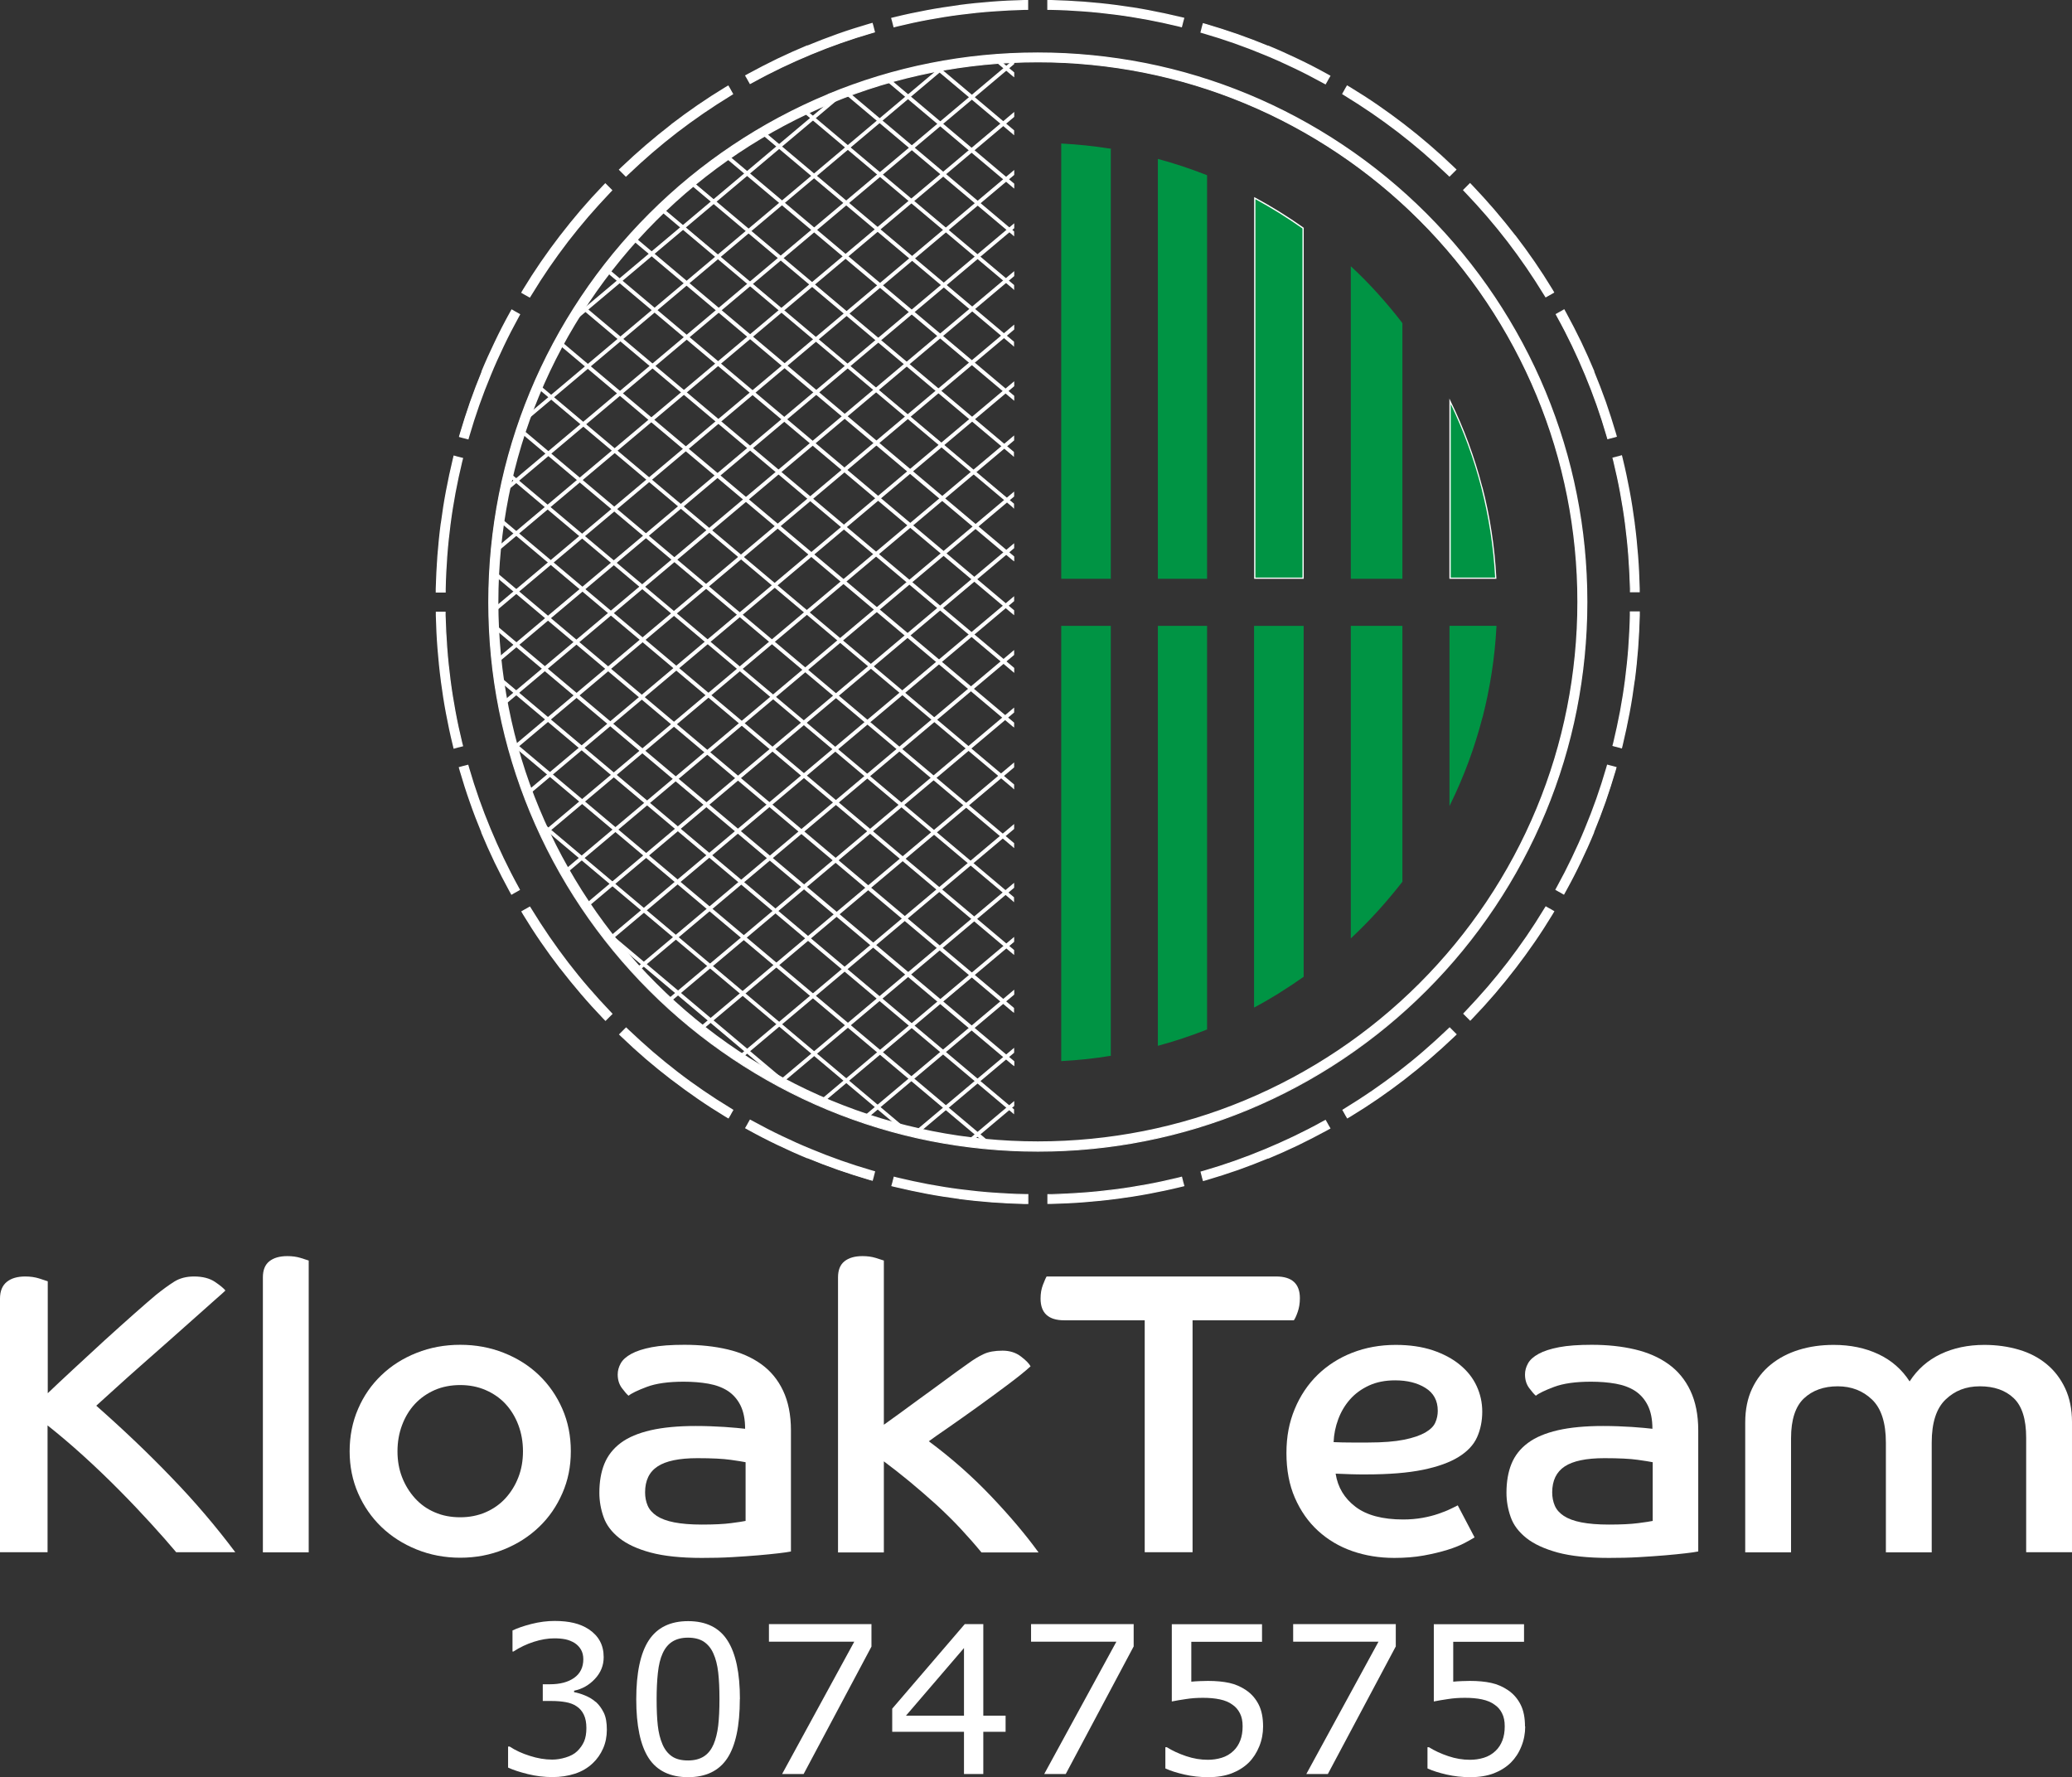 <svg xmlns="http://www.w3.org/2000/svg" id="Layer_2" viewBox="0 0 215.65 184.96"><rect x="0" y="0" width="215.65" height="184.96" fill="#333333" stroke="none"/><defs><style>.cls-1,.cls-2{fill:#fff;}.cls-2,.cls-3{fill-rule:evenodd;}.cls-3{fill:#009444;}</style></defs><g id="Layer_1-2"><g><g><path class="cls-2" d="M105.49,97.65l-20.18,16.99c.09,.04,.18,.08,.27,.12l19.92-16.76v-.34Z"></path><path class="cls-2" d="M105.42,97.79l-20,16.83,.13,.06,19.86-16.72v-.17h0Zm-20.16,16.8l20.18-16.99,.11-.09v.51l-.02,.02-19.92,16.76-.03,.03-.04-.02c-.05-.02-.12-.05-.18-.08h0l-.08-.04-.1-.04,.08-.07Z"></path><path class="cls-2" d="M105.49,114.73l-4.93,4.15c.12,.02,.23,.03,.35,.05l4.58-3.85v-.34Z"></path><path class="cls-2" d="M105.42,114.87l-4.71,3.96,.18,.02,4.53-3.81v-.17h0Zm-4.9,3.96l4.93-4.15,.11-.09v.51l-.02,.02-4.58,3.85-.02,.02h-.03c-.06-.01-.16-.02-.25-.04h-.1l-.15-.03,.11-.09Z"></path><path class="cls-2" d="M105.49,109.19l-10.35,8.71c.11,.02,.21,.05,.32,.07l10.03-8.44v-.34Z"></path><path class="cls-2" d="M105.42,109.33l-10.14,8.54h.06l.1,.04,9.98-8.4v-.17h0Zm-10.33,8.52l10.35-8.71,.11-.09v.51l-.02,.02-10.03,8.44-.02,.02h-.03l-.13-.04h0c-.06-.01-.11-.03-.19-.04l-.13-.03,.1-.08Z"></path><path class="cls-2" d="M105.49,103.14l-15.72,13.23c.1,.03,.19,.06,.29,.1l15.42-12.98v-.34Z"></path><path class="cls-2" d="M105.42,103.28l-15.52,13.06,.06,.02,.09,.03,15.37-12.94v-.17h0Zm-15.69,13.04l15.72-13.23,.11-.09v.51l-.02,.02-15.42,12.98-.03,.02h-.03l-.12-.05c-.06-.02-.11-.04-.17-.06l-.11-.04,.09-.07Z"></path><path class="cls-2" d="M105.49,79.49l-32.75,27.57c.07,.06,.14,.11,.21,.17l32.54-27.39v-.34Z"></path><path class="cls-2" d="M105.42,79.63l-32.58,27.43,.03,.03,.07,.06,32.48-27.34v-.17h0Zm-32.73,27.38l32.75-27.57,.11-.09v.51l-.02,.02-32.54,27.39-.04,.03-.04-.03s-.08-.06-.11-.09c-.03-.02-.06-.04-.09-.07l-.06-.05,.06-.05Z"></path><path class="cls-2" d="M105.49,92.02l-24.41,20.55c.08,.04,.17,.09,.25,.13l24.16-20.34v-.34Z"></path><path class="cls-2" d="M105.42,92.16l-24.23,20.4,.05,.03h0l.07,.04,24.11-20.29v-.17h0Zm-24.39,20.36l24.41-20.55,.11-.09v.51l-.02,.02-24.16,20.34-.03,.03-.04-.02-.11-.06h0s-.1-.05-.14-.07l-.08-.05,.07-.06Z"></path><path class="cls-2" d="M105.49,85.9l-28.66,24.12c.08,.05,.15,.1,.23,.15l28.43-23.93v-.34Z"></path><path class="cls-2" d="M105.42,86.04l-28.49,23.98,.11,.08,28.37-23.88v-.17h0Zm-28.64,23.93l28.66-24.12,.11-.09v.51l-.02,.02-28.43,23.93-.04,.03-.04-.03c-.09-.06-.16-.1-.23-.15l-.07-.05,.07-.06Z"></path><path class="cls-2" d="M105.49,73.78l-36.1,30.39c.06,.06,.13,.12,.19,.18l35.91-30.23v-.34Z"></path><path class="cls-2" d="M105.42,73.92l-35.94,30.25h.01l.09,.09,35.84-30.17v-.17h0Zm-36.08,30.2l36.1-30.39,.11-.09v.51l-.02,.02-35.91,30.23-.04,.04-.04-.04-.13-.12-.06-.06-.05-.05,.06-.05Z"></path><path class="cls-2" d="M105.49,67.79l-39.34,33.11c.06,.06,.12,.13,.18,.19l39.16-32.96v-.34Z"></path><path class="cls-2" d="M105.42,67.93l-39.18,32.98,.05,.06,.04,.04,39.09-32.9v-.17h0Zm-39.32,32.92l39.34-33.11,.11-.09v.51l-.02,.02-39.16,32.96-.05,.04-.04-.05s-.05-.06-.08-.08c-.03-.04-.07-.07-.1-.11l-.05-.05,.05-.04Z"></path><path class="cls-2" d="M105.49,6.29L52.57,50.83c-.03,.14-.06,.28-.09,.42L105.49,6.63v-.34Z"></path><path class="cls-2" d="M105.42,6.43L52.63,50.87l-.03,.16v.05L105.42,6.6v-.17h0ZM52.52,50.78L105.45,6.24l.11-.09v.51l-.02,.02L52.52,51.3l-.14,.12,.04-.18c.02-.08,.03-.16,.05-.24,.01-.05,.02-.11,.04-.18v-.02h.02Z"></path><path class="cls-2" d="M105.49,62.19l-42.11,35.44c.05,.07,.11,.14,.16,.2l41.95-35.31v-.34Z"></path><path class="cls-2" d="M105.42,62.33l-41.96,35.31,.05,.06h0l.03,.04,41.87-35.24v-.17h0Zm-42.09,35.25l42.11-35.44,.11-.09v.51l-.02,.02-41.95,35.31-.05,.04-.04-.05-.07-.09s-.06-.07-.09-.11l-.04-.05,.05-.04Z"></path><path class="cls-2" d="M105.49,23.38l-53.85,45.32c.01,.1,.02,.21,.04,.31L105.49,23.72v-.34Z"></path><path class="cls-2" d="M105.42,23.52l-53.71,45.21s.01,.1,.02,.15h0L105.42,23.69v-.17h0Zm-53.82,45.13L105.45,23.33l.11-.09v.51l-.02,.02-53.81,45.29-.09,.08v-.12l-.03-.13c0-.06-.01-.11-.02-.18v-.03l.02-.02Z"></path><path class="cls-2" d="M105.49,28.36l-53.2,44.78c.02,.1,.04,.2,.06,.29L105.49,28.7v-.34Z"></path><path class="cls-2" d="M105.42,28.5l-53.06,44.66,.03,.15L105.42,28.67v-.17h0Zm-53.18,44.59L105.45,28.31l.11-.09v.51l-.02,.02-53.14,44.73-.08,.07-.02-.11v-.08c-.03-.07-.04-.13-.06-.22v-.04l.02-.02Z"></path><path class="cls-2" d="M105.49,56.68l-44.59,37.53c.05,.07,.1,.15,.15,.22l44.45-37.41v-.34Z"></path><path class="cls-2" d="M105.42,56.82l-44.44,37.41,.03,.04,.04,.07,44.37-37.34v-.17h0Zm-44.57,37.34l44.59-37.53,.11-.09v.51l-.02,.02-44.45,37.41-.06,.05-.04-.06c-.04-.06-.06-.09-.09-.13l-.06-.09-.03-.05,.04-.04Z"></path><path class="cls-2" d="M105.49,33.92l-52.13,43.87c.03,.09,.05,.19,.08,.28l52.05-43.81v-.34Z"></path><path class="cls-2" d="M105.42,34.06l-51.99,43.76,.02,.08h0v.06l51.96-43.73v-.17h0Zm-52.1,43.68l52.13-43.87,.11-.09v.51l-.02,.02-52.05,43.81-.08,.07-.03-.1c-.01-.05-.03-.1-.04-.15h0s-.02-.08-.03-.12v-.04l.02-.03Z"></path><path class="cls-2" d="M105.49,39.82l-50.63,42.61c.03,.09,.07,.17,.1,.26l50.53-42.53v-.34Z"></path><path class="cls-2" d="M105.42,39.96l-50.49,42.49,.04,.11v.02l50.44-42.45v-.17h0Zm-50.6,42.42l50.63-42.61,.11-.09v.51l-.02,.02-50.53,42.53-.07,.06-.03-.09-.04-.11s-.03-.09-.06-.15l-.02-.04,.03-.03Z"></path><path class="cls-2" d="M105.49,51.3l-46.78,39.37c.04,.08,.09,.15,.13,.23l46.65-39.26v-.34Z"></path><path class="cls-2" d="M105.42,51.44l-46.63,39.25,.03,.06,.03,.06,46.57-39.19v-.17h0Zm-46.76,39.18l46.78-39.37,.11-.09v.51l-.02,.02-46.65,39.26-.06,.05-.04-.07s-.05-.09-.07-.13c-.02-.03-.04-.06-.06-.1l-.03-.05,.04-.03Z"></path><path class="cls-2" d="M105.49,45.46l-48.88,41.14c.04,.08,.08,.16,.11,.24l48.77-41.05v-.34Z"></path><path class="cls-2" d="M105.42,45.6l-48.74,41.02v.02h0l.05,.1,48.68-40.97v-.17h0Zm-48.86,40.95l48.88-41.14,.11-.09v.51l-.02,.02-48.77,41.05-.06,.05-.04-.08-.08-.18h0l-.03-.07-.02-.04,.04-.03Z"></path><path class="cls-2" d="M105.49,17.83L51.33,63.41c0,.11,0,.22,0,.34L105.49,18.17v-.34Z"></path><path class="cls-2" d="M105.42,17.97L51.4,63.44v.17L105.42,18.14v-.17h0ZM51.29,63.36L105.45,17.78l.11-.09v.51l-.02,.02L51.38,63.8l-.1,.09v-.14c0-.07,0-.14,0-.22v-.15l.02-.02Z"></path><path class="cls-2" d="M105.49,11.79L51.59,57.15c-.01,.12-.02,.25-.03,.37L105.49,12.13v-.34Z"></path><path class="cls-2" d="M105.42,11.93L51.65,57.18l-.02,.18L105.42,12.1v-.17h0ZM51.55,57.1L105.45,11.74l.11-.09v.51l-.02,.02L51.6,57.57l-.12,.1v-.16l.03-.14c0-.06,.01-.13,.02-.23v-.03l.02-.02Z"></path><path class="cls-2" d="M98.13,6.86L54.68,43.43c-.06,.16-.11,.32-.17,.48L98.63,6.78c-.17,.03-.34,.05-.5,.08Z"></path><path class="cls-2" d="M98.15,6.92L54.73,43.47c-.03,.08-.06,.16-.09,.24L98.41,6.88c-.08,.01-.16,.03-.25,.04h0ZM54.64,43.38L98.08,6.81h.03c.1-.03,.21-.05,.32-.07l.18-.03,.23-.04-.18,.15L54.55,43.97l-.18,.15,.08-.22,.05-.14c.04-.11,.08-.23,.12-.35v-.02h.02Z"></path><path class="cls-2" d="M87.19,9.95l-27.58,23.21c-.14,.23-.27,.46-.41,.69l28.73-24.18c-.25,.09-.5,.19-.74,.28Z"></path><path class="cls-2" d="M87.22,10l-27.56,23.2c-.07,.11-.14,.23-.21,.35l28.14-23.69c-.12,.05-.25,.09-.37,.14h0Zm-27.65,23.1l27.58-23.21h.02c.18-.08,.36-.15,.55-.22l.19-.07,.36-.13-.29,.24-28.73,24.18-.29,.25,.2-.33,.05-.09c.12-.2,.23-.4,.36-.6h0v-.02Z"></path><path class="cls-2" d="M52.87,49.47l52.61,44.28v-.34L52.94,49.19c-.02,.09-.05,.19-.07,.28Z"></path><path class="cls-2" d="M52.95,49.45l52.48,44.17v-.17L52.98,49.3l-.03,.14h0Zm52.5,44.36L52.83,49.52l-.03-.03v-.04c.03-.08,.04-.14,.06-.19h0l.02-.09,.02-.1,.08,.07,52.54,44.23,.02,.02v.51l-.11-.09Z"></path><path class="cls-2" d="M51.38,65.3l54.1,45.54v-.34l-54.12-45.55c0,.12,0,.23,.01,.35Z"></path><path class="cls-2" d="M51.45,65.27l53.97,45.43v-.17l-53.98-45.44c0,.06,0,.12,0,.18h0Zm54,45.62l-54.1-45.54-.02-.02v-.03c0-.07,0-.14,0-.21v-.29l.1,.09,54.12,45.55,.02,.02v.51l-.11-.09Z"></path><path class="cls-2" d="M51.89,70.71l53.6,45.11v-.34l-53.65-45.16c.02,.13,.04,.26,.05,.39Z"></path><path class="cls-2" d="M51.95,70.68l53.47,45.01v-.17l-53.5-45.03,.02,.17v.02h0Zm53.49,45.2l-53.6-45.11-.02-.02v-.07h-.01c-.02-.11-.03-.22-.05-.34l-.02-.17,.13,.11,53.65,45.16,.02,.02v.51l-.11-.09Z"></path><path class="cls-2" d="M53.26,77.43l49.54,41.7c.15,.01,.3,.03,.45,.04l-50.12-42.18c.04,.15,.08,.29,.12,.44Z"></path><path class="cls-2" d="M53.32,77.39l49.51,41.67h.04l.18,.02-49.8-41.92,.02,.07,.04,.15h0Zm49.44,41.79l-49.54-41.7h-.02v-.03c-.03-.08-.04-.12-.05-.17-.02-.09-.05-.18-.07-.27l-.05-.2,.16,.13,50.12,42.18,.16,.13-.2-.02c-.1,0-.24-.02-.39-.03h-.08l-.02-.02Z"></path><path class="cls-2" d="M56.26,85.85l37.75,31.77c.19,.05,.38,.09,.57,.14l-38.55-32.45c.08,.18,.16,.36,.24,.54Z"></path><path class="cls-2" d="M56.31,85.81l37.72,31.75c.11,.03,.2,.05,.29,.07l-38.13-32.09c.04,.09,.08,.18,.12,.27h0Zm37.65,31.86l-37.75-31.77h-.01v-.02c-.06-.12-.12-.26-.18-.39l-.06-.15-.11-.25,.21,.18,38.55,32.45,.21,.18-.27-.06-.17-.04h0c-.14-.03-.29-.07-.4-.1h-.03Z"></path><path class="cls-2" d="M63.03,97.19l18.68,15.72c.34,.18,.69,.36,1.03,.53l-20.41-17.18c.23,.31,.46,.62,.7,.93Z"></path><path class="cls-2" d="M63.08,97.14l18.66,15.71c.17,.09,.34,.18,.51,.26h.02l-19.55-16.45v.02h.01c.12,.16,.23,.31,.35,.46h0Zm18.59,15.81l-18.68-15.72h0c-.12-.17-.24-.32-.35-.47h0c-.11-.15-.23-.31-.35-.47l-.32-.44,.42,.35,20.41,17.18,.42,.35-.49-.24c-.16-.08-.33-.17-.52-.26-.17-.09-.35-.18-.52-.27h-.01Z"></path><path class="cls-2" d="M51.4,59.76l54.09,45.53v-.34L51.42,59.44c0,.11-.02,.22-.02,.32Z"></path><path class="cls-2" d="M51.46,59.74l53.96,45.42v-.17L51.47,59.57v.02s0,.1-.01,.14h0Zm53.98,45.61L51.35,59.81l-.02-.02v-.03c0-.06,0-.12,.01-.18,0-.05,0-.1,0-.15v-.13l.11,.08,54.07,45.51,.02,.02v.51l-.11-.09Z"></path><path class="cls-2" d="M51.95,54.19l53.53,45.06v-.34L52,53.89c-.02,.1-.03,.2-.05,.3Z"></path><path class="cls-2" d="M52.02,54.17l53.4,44.94v-.17L52.05,54.01v.04h0l-.02,.12h0Zm53.42,45.13L51.91,54.24l-.03-.02v-.04l.03-.15h0l.02-.15,.02-.11,.09,.07,53.49,45.02,.02,.02v.51l-.11-.09Z"></path><path class="cls-2" d="M58.13,35.73l47.36,39.86v-.34L58.25,35.5c-.04,.08-.09,.16-.13,.23Z"></path><path class="cls-2" d="M58.21,35.72l47.21,39.74v-.17L58.27,35.6v.02l-.06,.1h0Zm47.24,39.93L58.08,35.78l-.04-.03,.03-.05s.05-.09,.08-.15l.05-.09,.04-.07,.06,.05,47.23,39.75,.02,.02v.51l-.11-.09Z"></path><path class="cls-2" d="M54.16,44.93l51.33,43.2v-.34L54.25,44.66c-.03,.09-.06,.18-.09,.27Z"></path><path class="cls-2" d="M54.24,44.91l51.19,43.08v-.17L54.28,44.77l-.02,.06h0l-.02,.08h0Zm51.21,43.27L54.12,44.98l-.03-.03v-.04l.05-.12h0c.02-.05,.03-.1,.05-.15l.03-.09,.07,.06,51.24,43.13,.02,.02v.51l-.11-.09Z"></path><path class="cls-2" d="M55.92,40.29l49.57,41.72v-.34L56.03,40.04c-.04,.08-.07,.17-.11,.25Z"></path><path class="cls-2" d="M56,40.27l49.42,41.6v-.17L56.05,40.15v.02l-.05,.1h0Zm49.45,41.79L55.88,40.34l-.04-.03,.02-.04,.06-.15,.05-.1,.03-.08,.07,.06,49.46,41.63,.02,.02v.51l-.11-.09Z"></path><path class="cls-2" d="M60.39,31.93l45.1,37.96v-.34L60.53,31.71c-.05,.07-.1,.15-.14,.22Z"></path><path class="cls-2" d="M60.47,31.91l44.95,37.83v-.17L60.55,31.8l-.02,.04h0l-.05,.07h0Zm44.97,38.02L60.35,31.98l-.04-.04,.03-.05s.06-.09,.08-.12h0l.06-.1,.04-.06,.06,.05,44.96,37.84,.02,.02v.51l-.11-.09Z"></path><path class="cls-2" d="M63.04,28.17l42.45,35.73v-.34L63.2,27.97c-.05,.07-.11,.14-.16,.21Z"></path><path class="cls-2" d="M63.13,28.16l42.29,35.6v-.17L63.21,28.06l-.06,.07-.02,.03h0Zm42.32,35.79L63,28.22l-.05-.04,.04-.05,.06-.08,.1-.13,.04-.05,.05,.04,42.29,35.59,.02,.02v.51l-.11-.09Z"></path><path class="cls-2" d="M65.78,24.87l39.71,33.42v-.34L65.95,24.68c-.06,.06-.12,.13-.17,.2Z"></path><path class="cls-2" d="M65.87,24.87l39.55,33.29v-.17L65.96,24.77l-.05,.06-.03,.04h0Zm39.57,33.48L65.74,24.92l-.05-.04,.04-.05,.08-.09s.06-.07,.1-.11l.04-.05,.05,.04,39.54,33.28,.02,.02v.51l-.11-.09Z"></path><path class="cls-2" d="M92.15,8.25l13.34,11.23v-.34l-13.04-10.98c-.1,.03-.2,.06-.3,.09Z"></path><path class="cls-2" d="M92.28,8.28l13.14,11.06v-.17l-12.99-10.94s-.09,.03-.13,.04h-.02Zm13.17,11.26l-13.34-11.23-.09-.08,.12-.03s.08-.02,.13-.04h0c.05-.02,.11-.03,.17-.05h.06l13.04,10.99,.02,.02v.51l-.11-.09Z"></path><path class="cls-2" d="M87.91,9.67l17.58,14.79v-.34l-17.3-14.56c-.09,.03-.19,.07-.28,.11Z"></path><path class="cls-2" d="M88.04,9.69l17.39,14.63v-.17l-17.25-14.52-.14,.05h0Zm17.41,14.82l-17.58-14.79-.08-.07,.1-.04,.11-.04s.09-.03,.17-.07h.06l17.3,14.57,.02,.02v.51l-.11-.09Z"></path><path class="cls-2" d="M68.71,21.83l36.78,30.95v-.34l-36.59-30.8c-.06,.06-.12,.12-.19,.18Z"></path><path class="cls-2" d="M68.81,21.83l36.61,30.82v-.17l-36.52-30.74-.06,.06-.04,.04h0Zm36.64,31.01l-36.78-30.95-.06-.05,.05-.05s.06-.06,.09-.08c.03-.03,.07-.07,.1-.1l.04-.04,.04,.04,36.59,30.8,.02,.02v.51l-.11-.09Z"></path><path class="cls-2" d="M83.53,11.55l21.96,18.48v-.34l-21.7-18.26c-.09,.04-.17,.08-.26,.12Z"></path><path class="cls-2" d="M83.65,11.56l21.77,18.33v-.17l-21.64-18.22-.08,.04-.05,.02h0Zm21.8,18.52l-21.96-18.48-.08-.06,.09-.04c.06-.03,.1-.05,.15-.07,.04-.02,.07-.03,.11-.05l.04-.02,.03,.03,21.7,18.26,.02,.02v.51l-.11-.09Z"></path><path class="cls-2" d="M79.24,13.84l26.25,22.09v-.34l-26.01-21.89c-.08,.05-.16,.09-.24,.14Z"></path><path class="cls-2" d="M79.35,13.85l26.07,21.94v-.17l-25.95-21.84-.11,.07h0Zm26.09,22.14l-26.25-22.09-.07-.06,.08-.05,.08-.05c.05-.03,.11-.06,.15-.09l.04-.02,.04,.03,26.01,21.89,.02,.02v.51l-.11-.09Z"></path><path class="cls-2" d="M71.81,19.06l33.68,28.35v-.34l-33.47-28.17c-.07,.06-.14,.11-.2,.17Z"></path><path class="cls-2" d="M71.91,19.06l33.51,28.21v-.17l-33.41-28.12-.09,.07h-.01Zm33.53,28.41l-33.68-28.35-.06-.05,.06-.05,.07-.06h0s.08-.06,.13-.11l.04-.03,.04,.03,33.47,28.17,.02,.02v.51l-.11-.09Z"></path><path class="cls-2" d="M75.45,16.28l30.04,25.28v-.34l-29.82-25.1c-.07,.05-.15,.1-.22,.15Z"></path><path class="cls-2" d="M75.56,16.29l29.87,25.14v-.17l-29.75-25.04-.04,.03-.07,.05h0Zm29.89,25.33l-30.04-25.28-.06-.05,.07-.05s.09-.06,.14-.1l.08-.06,.04-.03,.04,.03,29.82,25.1,.02,.02v.51l-.11-.09Z"></path><path class="cls-2" d="M97.27,7.02l8.22,6.91v-.34l-7.89-6.64c-.11,.02-.22,.04-.33,.06Z"></path><path class="cls-2" d="M97.42,7.06l8,6.74v-.17l-7.84-6.6-.17,.03h0Zm8.03,6.93l-8.22-6.91-.1-.09,.13-.03,.11-.02c.07-.01,.14-.03,.22-.04h.05l7.89,6.65,.02,.02v.51l-.11-.09Z"></path><path class="cls-2" d="M103.46,6.18l2.03,1.71v-.34l-1.66-1.4c-.12,0-.25,.02-.37,.03Z"></path><path class="cls-2" d="M103.62,6.24l1.8,1.52v-.17l-1.61-1.36h-.19Zm1.82,1.72l-2.03-1.71-.12-.1h.16l.19-.03h.19l.03-.02,.02,.02,1.66,1.4,.02,.02v.51l-.11-.09Z"></path><path class="cls-2" d="M108.01,5.85c-15.69,0-29.89,6.36-40.17,16.64-10.28,10.28-16.64,24.48-16.64,40.17s6.36,29.89,16.64,40.17c10.28,10.28,24.48,16.64,40.17,16.64s29.89-6.36,40.17-16.64c10.28-10.28,16.64-24.48,16.64-40.17s-6.36-29.89-16.64-40.17c-10.28-10.28-24.48-16.64-40.17-16.64h0Zm-39.99,16.83c10.23-10.23,24.37-16.56,39.99-16.56s29.75,6.33,39.99,16.56c10.23,10.23,16.56,24.37,16.56,39.99s-6.33,29.75-16.56,39.99c-10.23,10.23-24.37,16.56-39.99,16.56s-29.75-6.33-39.99-16.56c-10.23-10.23-16.56-24.37-16.56-39.99s6.33-29.75,16.56-39.99Z"></path><path class="cls-2" d="M108.01,5.91c-7.69,0-15.02,1.53-21.7,4.3-6.94,2.88-13.19,7.09-18.42,12.32s-9.45,11.48-12.32,18.42c-2.77,6.68-4.3,14.01-4.3,21.7s1.53,15.02,4.3,21.7c2.88,6.94,7.09,13.19,12.32,18.42s11.48,9.45,18.42,12.32c6.68,2.77,14.01,4.3,21.7,4.3s15.02-1.53,21.7-4.3c6.94-2.88,13.19-7.09,18.42-12.32s9.45-11.48,12.32-18.42c2.77-6.68,4.3-14.01,4.3-21.7s-1.53-15.02-4.3-21.7c-2.88-6.94-7.09-13.19-12.32-18.42s-11.48-9.45-18.42-12.32c-6.68-2.77-14.01-4.3-21.7-4.3h0Zm-21.75,4.18c6.7-2.78,14.05-4.31,21.75-4.31s15.05,1.53,21.75,4.31c6.96,2.88,13.22,7.11,18.47,12.35s9.47,11.51,12.35,18.47c2.78,6.7,4.31,14.05,4.31,21.75s-1.53,15.05-4.31,21.75c-2.88,6.96-7.11,13.22-12.35,18.47-5.24,5.24-11.51,9.47-18.47,12.35-6.7,2.78-14.05,4.31-21.75,4.31s-15.05-1.53-21.75-4.31c-6.96-2.88-13.22-7.11-18.47-12.35s-9.47-11.51-12.35-18.47c-2.78-6.7-4.31-14.05-4.31-21.75s1.53-15.05,4.31-21.75c2.88-6.96,7.11-13.22,12.35-18.47s11.51-9.47,18.47-12.35h0Zm-18.28,12.54c5.22-5.22,11.45-9.42,18.38-12.29,6.67-2.76,13.98-4.29,21.65-4.29s14.98,1.52,21.65,4.29c6.93,2.87,13.16,7.08,18.38,12.29,5.22,5.22,9.42,11.45,12.29,18.38,2.76,6.67,4.29,13.98,4.29,21.65s-1.52,14.98-4.29,21.65c-2.87,6.93-7.08,13.16-12.29,18.38-5.22,5.22-11.45,9.42-18.38,12.29-6.67,2.76-13.98,4.29-21.65,4.29s-14.98-1.52-21.65-4.29c-6.93-2.87-13.16-7.08-18.38-12.29-5.22-5.22-9.42-11.45-12.29-18.38-2.76-6.67-4.29-13.98-4.29-21.65s1.52-14.98,4.29-21.65c2.87-6.93,7.08-13.16,12.29-18.38h0Zm18.43-12.17c6.65-2.76,13.95-4.28,21.6-4.28s14.95,1.52,21.6,4.28c6.91,2.86,13.13,7.06,18.34,12.27,5.21,5.21,9.4,11.43,12.27,18.34,2.76,6.65,4.28,13.95,4.28,21.6s-1.52,14.95-4.28,21.6c-2.86,6.91-7.06,13.13-12.27,18.34-5.21,5.21-11.43,9.4-18.34,12.27-6.65,2.76-13.95,4.28-21.6,4.28s-14.95-1.52-21.6-4.28c-6.91-2.86-13.13-7.06-18.34-12.27-5.21-5.21-9.4-11.43-12.27-18.34-2.76-6.65-4.28-13.95-4.28-21.6s1.52-14.95,4.28-21.6c2.86-6.91,7.06-13.13,12.27-18.34,5.21-5.21,11.43-9.4,18.34-12.27Z"></path><path class="cls-2" d="M86.16,9.85c6.73-2.79,14.11-4.33,21.85-4.33s15.12,1.54,21.85,4.33c6.99,2.9,13.29,7.14,18.55,12.41,5.27,5.27,9.51,11.56,12.41,18.55,2.79,6.73,4.33,14.11,4.33,21.85s-1.54,15.12-4.33,21.85c-2.9,6.99-7.14,13.29-12.41,18.55-5.27,5.27-11.56,9.51-18.55,12.41-6.73,2.79-14.11,4.33-21.85,4.33s-15.12-1.54-21.85-4.33c-6.99-2.9-13.29-7.14-18.55-12.41-5.27-5.27-9.51-11.56-12.41-18.55-2.79-6.73-4.33-14.11-4.33-21.85s1.54-15.12,4.33-21.85c2.9-6.99,7.14-13.29,12.41-18.55,5.27-5.27,11.56-9.51,18.55-12.41h0Zm.35,.85c-6.88,2.85-13.07,7.03-18.25,12.21-5.18,5.18-9.36,11.38-12.21,18.25-2.74,6.62-4.26,13.88-4.26,21.5s1.51,14.88,4.26,21.5c2.85,6.88,7.03,13.07,12.21,18.25,5.18,5.18,11.38,9.36,18.25,12.21,6.62,2.74,13.88,4.26,21.5,4.26s14.88-1.51,21.5-4.26c6.88-2.85,13.07-7.03,18.25-12.21,5.18-5.18,9.36-11.38,12.21-18.25,2.74-6.62,4.26-13.88,4.26-21.5s-1.51-14.88-4.26-21.5c-2.85-6.88-7.03-13.07-12.21-18.25s-11.38-9.36-18.25-12.21c-6.62-2.74-13.88-4.26-21.5-4.26s-14.88,1.51-21.5,4.26Z"></path><path class="cls-2" d="M86.14,9.79c3.41-1.41,6.99-2.51,10.7-3.24,3.61-.72,7.35-1.09,11.17-1.09s7.56,.38,11.17,1.09c3.71,.73,7.29,1.83,10.7,3.24,3.48,1.44,6.79,3.22,9.89,5.29,3.13,2.09,6.04,4.48,8.69,7.13,2.65,2.65,5.04,5.56,7.13,8.69,2.07,3.1,3.85,6.41,5.29,9.89,1.41,3.41,2.51,6.99,3.24,10.7,.72,3.61,1.09,7.35,1.09,11.17s-.38,7.56-1.09,11.17c-.73,3.71-1.83,7.29-3.24,10.7-1.44,3.48-3.22,6.79-5.29,9.89-2.09,3.13-4.48,6.04-7.13,8.69-5.27,5.27-11.57,9.52-18.57,12.42-3.41,1.41-6.99,2.51-10.7,3.24-3.61,.72-7.35,1.09-11.17,1.09s-7.56-.38-11.17-1.09c-3.71-.73-7.29-1.83-10.7-3.24-3.48-1.44-6.79-3.22-9.89-5.29-3.13-2.09-6.04-4.48-8.69-7.13-5.27-5.27-9.52-11.57-12.42-18.57-1.41-3.41-2.51-6.99-3.24-10.7-.72-3.61-1.09-7.35-1.09-11.17s.38-7.56,1.09-11.17c.73-3.71,1.83-7.29,3.24-10.7,1.44-3.48,3.22-6.79,5.29-9.89,2.09-3.13,4.48-6.04,7.13-8.69,2.65-2.65,5.56-5.04,8.69-7.13,3.1-2.07,6.41-3.85,9.89-5.29h0Zm10.73-3.11c-3.7,.73-7.27,1.82-10.68,3.23-3.48,1.44-6.78,3.21-9.87,5.28-3.12,2.09-6.02,4.47-8.67,7.12-2.64,2.64-5.03,5.55-7.12,8.67-2.07,3.09-3.84,6.39-5.28,9.87-1.41,3.41-2.5,6.98-3.23,10.68-.71,3.61-1.09,7.33-1.09,11.15s.37,7.54,1.09,11.15c.73,3.7,1.82,7.27,3.23,10.68,2.89,6.99,7.13,13.27,12.39,18.53,2.64,2.64,5.55,5.03,8.67,7.12,3.09,2.07,6.39,3.84,9.87,5.28,3.41,1.41,6.98,2.5,10.68,3.23,3.61,.71,7.33,1.09,11.15,1.09s7.54-.37,11.15-1.09c3.7-.73,7.27-1.82,10.68-3.23,6.99-2.89,13.27-7.13,18.53-12.39,2.64-2.64,5.03-5.55,7.12-8.67,2.07-3.09,3.84-6.39,5.28-9.87,1.41-3.41,2.5-6.98,3.23-10.68,.71-3.61,1.09-7.33,1.09-11.15s-.37-7.54-1.09-11.15c-.73-3.7-1.82-7.27-3.23-10.68-1.44-3.48-3.21-6.78-5.28-9.87-2.09-3.12-4.47-6.02-7.12-8.67s-5.55-5.03-8.67-7.12c-3.09-2.07-6.39-3.84-9.87-5.28-3.41-1.41-6.98-2.5-10.68-3.23-3.61-.71-7.33-1.09-11.15-1.09s-7.54,.37-11.15,1.09h0Zm-10.33,4.08c-3.42,1.42-6.66,3.16-9.7,5.19-3.07,2.05-5.93,4.4-8.53,7-2.6,2.6-4.95,5.46-7,8.53-2.03,3.04-3.78,6.29-5.19,9.7-1.39,3.35-2.46,6.86-3.18,10.5-.7,3.55-1.07,7.22-1.07,10.97s.37,7.42,1.07,10.97c.72,3.64,1.79,7.16,3.18,10.5,1.42,3.42,3.16,6.66,5.19,9.7,2.05,3.07,4.4,5.93,7,8.53,2.6,2.6,5.46,4.95,8.53,7,3.04,2.03,6.29,3.78,9.7,5.19,3.35,1.39,6.86,2.46,10.51,3.18,3.55,.7,7.22,1.07,10.97,1.07s7.42-.37,10.97-1.07c3.64-.72,7.16-1.79,10.5-3.18,3.42-1.42,6.66-3.16,9.7-5.19,3.07-2.05,5.93-4.4,8.53-7,5.18-5.18,9.35-11.36,12.2-18.23,1.39-3.35,2.46-6.86,3.18-10.51,.7-3.55,1.07-7.22,1.07-10.97s-.37-7.42-1.07-10.97c-.72-3.64-1.79-7.16-3.18-10.51-1.42-3.42-3.16-6.66-5.19-9.7-2.05-3.07-4.4-5.93-7-8.53s-5.46-4.95-8.53-7c-3.04-2.03-6.29-3.78-9.7-5.19-3.35-1.39-6.86-2.46-10.5-3.18-3.55-.7-7.22-1.07-10.97-1.07s-7.42,.37-10.97,1.07c-3.64,.72-7.16,1.79-10.51,3.18h0Zm-9.78,5.08c-3.08,2.06-5.94,4.41-8.55,7.02-2.61,2.61-4.96,5.47-7.02,8.55-2.04,3.05-3.79,6.3-5.2,9.73-1.39,3.36-2.47,6.88-3.19,10.53-.7,3.56-1.07,7.23-1.07,11s.37,7.44,1.07,11c.72,3.65,1.8,7.17,3.19,10.53,1.42,3.43,3.17,6.68,5.2,9.73,2.06,3.08,4.41,5.94,7.02,8.55,2.61,2.61,5.47,4.96,8.55,7.02,3.05,2.04,6.3,3.79,9.73,5.2,3.36,1.39,6.88,2.47,10.53,3.19,3.56,.7,7.23,1.07,11,1.07s7.44-.37,11-1.07c3.65-.72,7.17-1.8,10.53-3.19,3.43-1.42,6.68-3.17,9.73-5.2,3.08-2.06,5.94-4.41,8.55-7.02,5.19-5.19,9.37-11.39,12.22-18.27,1.39-3.36,2.47-6.88,3.19-10.53,.7-3.56,1.07-7.23,1.07-11s-.37-7.44-1.07-11c-.72-3.65-1.8-7.17-3.19-10.53-1.42-3.43-3.17-6.68-5.2-9.73-2.06-3.08-4.41-5.94-7.02-8.55s-5.47-4.96-8.55-7.02c-3.05-2.04-6.3-3.79-9.73-5.2-3.36-1.39-6.88-2.47-10.53-3.19-3.56-.7-7.23-1.07-11-1.07s-7.44,.37-11,1.07c-3.65,.72-7.17,1.8-10.53,3.19-3.43,1.42-6.68,3.17-9.73,5.2Z"></path><path class="cls-3" d="M110.52,110.36c1.7-.09,3.38-.27,5.03-.53v-44.63h-5.03v45.16Z"></path><path class="cls-3" d="M110.58,110.29c.82-.04,1.64-.11,2.45-.19,.82-.09,1.64-.19,2.45-.32v-44.51h-4.9v45.03h0Zm2.47-.06c-.84,.09-1.68,.15-2.53,.2h-.07v-45.29h5.16v44.75h-.06c-.83,.14-1.67,.25-2.51,.34Z"></path><path class="cls-3" d="M115.55,60.17V15.54c-1.65-.26-3.33-.44-5.03-.53V60.17h5.03Z"></path><path class="cls-3" d="M115.48,60.11V15.6c-.81-.13-1.62-.23-2.45-.32-.81-.09-1.63-.15-2.45-.19V60.11h4.9Zm.13-44.57V60.24h-5.16V14.94h.07c.85,.05,1.69,.11,2.53,.2,.84,.09,1.68,.2,2.51,.33h.06v.06Z"></path><path class="cls-3" d="M120.58,108.75c1.7-.46,3.37-1.02,4.99-1.66v-41.89h-4.99v43.55Z"></path><path class="cls-3" d="M120.64,108.67c.82-.22,1.63-.47,2.43-.74,.82-.27,1.63-.57,2.43-.88v-41.78h-4.86v43.4h0Zm2.47-.61c-.83,.28-1.67,.53-2.52,.76l-.08,.02v-43.7h5.12v42l-.04,.02c-.81,.32-1.64,.62-2.48,.9Z"></path><path class="cls-3" d="M125.56,60.17V18.28c-1.62-.64-3.29-1.2-4.99-1.66V60.17h4.99Z"></path><path class="cls-3" d="M125.5,60.11V18.33c-.8-.32-1.61-.61-2.43-.88-.8-.27-1.61-.51-2.43-.74V60.11h4.86Zm.13-41.82V60.24h-5.12V16.54l.08,.02c.85,.23,1.69,.49,2.52,.76,.84,.28,1.66,.58,2.48,.9l.04,.02v.04Z"></path><path class="cls-3" d="M130.59,104.75c1.74-.94,3.42-1.98,5.03-3.12v-36.42h-5.03v39.55Z"></path><path class="cls-3" d="M130.66,104.64c.84-.45,1.66-.93,2.46-1.43,.83-.52,1.64-1.06,2.44-1.62v-36.33h-4.9v39.37h0Zm2.53-1.32c-.84,.52-1.69,1.02-2.57,1.49l-.1,.05v-39.72h5.16v36.52l-.03,.02c-.81,.57-1.63,1.12-2.47,1.64Z"></path><path class="cls-3" d="M135.62,60.17V23.75c-1.61-1.14-3.29-2.19-5.03-3.12V60.17h5.03Z"></path><path class="cls-2" d="M135.56,60.11V23.78c-.79-.56-1.61-1.1-2.44-1.62-.81-.5-1.63-.98-2.46-1.43V60.11h4.9Zm.13-36.36V60.24h-5.16V20.51l.1,.05c.87,.47,1.73,.97,2.57,1.49,.84,.52,1.66,1.07,2.47,1.64l.03,.02v.03Z"></path><path class="cls-3" d="M140.65,97.51c1.9-1.78,3.65-3.71,5.24-5.78v-26.53h-5.24v32.31Z"></path><path class="cls-3" d="M140.72,97.36c.91-.86,1.79-1.75,2.63-2.68,.87-.96,1.69-1.95,2.48-2.97v-26.44h-5.11v32.09h0Zm2.72-2.59c-.88,.97-1.79,1.9-2.74,2.79l-.11,.1v-32.52h5.37v26.63c-.81,1.03-1.64,2.03-2.52,3Z"></path><path class="cls-3" d="M145.89,60.17v-26.53c-1.59-2.07-3.34-4-5.24-5.78V60.17h5.24Z"></path><path class="cls-3" d="M145.83,60.11v-26.44c-.79-1.03-1.62-2.02-2.48-2.97-.84-.93-1.72-1.82-2.63-2.68V60.11h5.11Zm.13-26.46v26.59h-5.37V27.71l.11,.1c.95,.89,1.87,1.82,2.74,2.79,.87,.97,1.71,1.97,2.5,3v.04Z"></path><path class="cls-3" d="M150.92,83.61c2.74-5.61,4.41-11.83,4.76-18.41h-4.76v18.41Z"></path><path class="cls-3" d="M150.99,83.33c1.33-2.76,2.4-5.67,3.18-8.69,.78-3.02,1.27-6.15,1.44-9.37h-4.62v18.06h0Zm3.3-8.66c-.81,3.13-1.92,6.13-3.31,8.97l-.12,.25v-18.76h4.89v.07c-.17,3.25-.67,6.42-1.45,9.47Z"></path><path class="cls-3" d="M155.68,60.17c-.34-6.58-2.02-12.8-4.76-18.41v18.41h4.76Z"></path><path class="cls-2" d="M155.61,60.11c-.17-3.22-.66-6.35-1.44-9.37-.78-3.02-1.85-5.93-3.18-8.69v18.06h4.62Zm-1.32-9.41c.79,3.05,1.28,6.22,1.45,9.47v.07h-4.89v-18.76l.12,.25c1.39,2.84,2.5,5.84,3.31,8.97Z"></path><path class="cls-2" d="M106.62,.4c-4.6,.1-9.08,.7-13.38,1.75l.06,.24c4.28-1.04,8.74-1.64,13.32-1.74v-.25h0Zm-16.07,2.47c-4.37,1.28-8.55,3.02-12.47,5.17l.12,.22c3.9-2.14,8.05-3.87,12.41-5.14l-.06-.24h0Zm-14.88,6.56c-3.86,2.35-7.45,5.11-10.7,8.22l.18,.18c3.23-3.09,6.8-5.84,10.65-8.18l-.12-.22h0Zm-12.67,10.19c-3.11,3.25-5.87,6.84-8.22,10.7l.22,.12c2.34-3.84,5.09-7.41,8.18-10.65l-.18-.18h0Zm-9.62,13.11c-2.15,3.92-3.89,8.09-5.17,12.47l.24,.06c1.27-4.35,3-8.51,5.14-12.41l-.22-.12h0Zm-5.89,15.16c-1.05,4.3-1.65,8.78-1.75,13.38h.25c.1-4.58,.7-9.03,1.74-13.32l-.24-.06h0Zm-1.75,16.17c.1,4.6,.7,9.08,1.75,13.38l.24-.06c-1.04-4.28-1.64-8.74-1.74-13.32h-.25Zm2.47,16.07c1.28,4.37,3.02,8.55,5.17,12.47l.22-.12c-2.14-3.9-3.87-8.05-5.14-12.41l-.24,.06h0Zm6.56,14.88c2.35,3.86,5.11,7.45,8.22,10.7l.18-.18c-3.09-3.23-5.84-6.8-8.18-10.65l-.22,.12h0Zm10.19,12.67c3.25,3.11,6.84,5.87,10.7,8.22l.12-.22c-3.84-2.34-7.41-5.09-10.65-8.18l-.18,.18h0Zm13.11,9.62c3.92,2.15,8.09,3.89,12.47,5.17l.06-.24c-4.35-1.27-8.51-3-12.41-5.14l-.12,.22h0Zm15.16,5.89c4.3,1.05,8.78,1.65,13.38,1.75v-.25c-4.58-.1-9.03-.7-13.32-1.74l-.06,.24h0Zm16.17,1.75c4.6-.1,9.08-.7,13.38-1.75l-.06-.24c-4.28,1.04-8.74,1.64-13.32,1.74v.25h0Zm16.07-2.47c4.37-1.28,8.55-3.02,12.47-5.17l-.12-.22c-3.9,2.14-8.05,3.87-12.41,5.14l.06,.24h0Zm14.88-6.56c3.86-2.35,7.45-5.11,10.7-8.22l-.18-.18c-3.23,3.09-6.8,5.84-10.65,8.18l.12,.22h0Zm12.67-10.19c3.11-3.25,5.87-6.84,8.22-10.7l-.22-.12c-2.34,3.84-5.09,7.41-8.18,10.65l.18,.18h0Zm9.62-13.11c2.15-3.92,3.89-8.09,5.17-12.47l-.24-.06c-1.27,4.35-3,8.51-5.14,12.41l.22,.12h0Zm5.89-15.16c1.05-4.3,1.65-8.78,1.75-13.38h-.25c-.1,4.58-.7,9.03-1.74,13.32l.24,.06h0Zm1.75-16.17c-.1-4.6-.7-9.08-1.75-13.38l-.24,.06c1.04,4.28,1.64,8.74,1.74,13.32h.25Zm-2.47-16.07c-1.28-4.37-3.02-8.55-5.17-12.47l-.22,.12c2.14,3.9,3.87,8.05,5.14,12.41l.24-.06h0Zm-6.56-14.88c-2.35-3.86-5.11-7.45-8.22-10.7l-.18,.18c3.09,3.23,5.84,6.8,8.18,10.65l.22-.12h0Zm-10.19-12.67c-3.25-3.11-6.84-5.87-10.7-8.22l-.12,.22c3.84,2.34,7.41,5.09,10.65,8.18l.18-.18h0Zm-13.11-9.62c-3.92-2.15-8.09-3.89-12.47-5.17l-.06,.24c4.35,1.27,8.51,3,12.41,5.14l.12-.22h0Zm-15.16-5.89c-4.3-1.05-8.78-1.65-13.38-1.75v.25c4.58,.1,9.03,.7,13.32,1.74l.06-.24Z"></path><path class="cls-2" d="M106.55,.47c-2.26,.05-4.49,.22-6.68,.51-2.22,.29-4.41,.7-6.56,1.22l.03,.11c2.14-.52,4.32-.92,6.54-1.21,2.19-.29,4.41-.46,6.66-.51v-.12h0Zm-6.7,.38c2.22-.29,4.47-.46,6.76-.51h.07v.38h-.06c-2.27,.05-4.51,.22-6.71,.51-2.24,.29-4.43,.7-6.59,1.23l-.06,.02-.02-.06-.06-.24-.02-.06,.06-.02c2.17-.53,4.38-.94,6.63-1.24h0Zm-9.36,2.1c-2.15,.63-4.25,1.37-6.3,2.22-2.07,.86-4.08,1.82-6.03,2.89l.06,.1c1.94-1.06,3.95-2.03,6.02-2.88,2.04-.85,4.14-1.59,6.29-2.22l-.03-.11h0Zm-6.35,2.1c2.07-.86,4.2-1.61,6.38-2.24l.06-.02,.02,.06,.06,.24,.02,.06-.06,.02c-2.16,.63-4.28,1.38-6.33,2.23-2.08,.86-4.1,1.83-6.06,2.91l-.06,.03-.03-.06-.12-.22-.03-.06,.06-.03c1.97-1.08,4.01-2.06,6.1-2.93h0Zm-8.5,4.47c-1.91,1.16-3.74,2.43-5.51,3.78-1.77,1.36-3.46,2.81-5.08,4.35l.08,.08c1.61-1.53,3.3-2.98,5.06-4.34,1.76-1.35,3.59-2.61,5.49-3.77l-.06-.1h0Zm-5.59,3.68c1.79-1.37,3.65-2.65,5.57-3.82l.06-.03,.03,.06,.12,.22,.03,.06-.05,.03c-1.92,1.17-3.76,2.44-5.54,3.8-1.78,1.37-3.48,2.83-5.1,4.38l-.05,.04-.04-.04-.18-.18-.05-.05,.05-.05c1.63-1.56,3.34-3.03,5.14-4.41h0Zm-7.06,6.52c-1.54,1.61-2.99,3.31-4.35,5.08-1.35,1.76-2.62,3.6-3.78,5.51l.1,.06c1.16-1.9,2.42-3.73,3.77-5.49,1.36-1.77,2.81-3.46,4.34-5.07l-.08-.08h0Zm-4.46,5c1.38-1.79,2.85-3.51,4.41-5.14l.05-.05,.05,.05,.18,.18,.04,.04-.04,.05c-1.55,1.62-3.01,3.32-4.38,5.1-1.36,1.77-2.63,3.62-3.8,5.54l-.03,.05-.06-.03-.22-.12-.06-.03,.03-.06c1.17-1.93,2.45-3.79,3.82-5.57h0Zm-5.14,8.11c-1.07,1.95-2.03,3.96-2.89,6.03-.85,2.05-1.59,4.15-2.22,6.3l.11,.03c.63-2.15,1.37-4.24,2.22-6.28,.86-2.06,1.82-4.07,2.88-6.02l-.1-.06h0Zm-3.01,5.98c.87-2.09,1.85-4.13,2.93-6.1l.03-.06,.06,.03,.22,.12,.06,.03-.03,.06c-1.07,1.96-2.05,3.98-2.91,6.06-.85,2.06-1.6,4.17-2.23,6.33l-.02,.06-.06-.02-.24-.06-.06-.02,.02-.06c.63-2.18,1.39-4.31,2.24-6.38h0Zm-2.85,9.17c-.52,2.14-.93,4.33-1.22,6.56-.29,2.19-.46,4.42-.51,6.68h.12c.05-2.25,.22-4.48,.51-6.66,.29-2.22,.7-4.4,1.21-6.54l-.11-.03h0Zm-1.35,6.54c.29-2.25,.71-4.47,1.24-6.64l.02-.06,.06,.02,.24,.06,.06,.02-.02,.06c-.52,2.15-.94,4.35-1.23,6.59-.29,2.2-.46,4.44-.51,6.71v.06h-.38v-.07c.05-2.29,.22-4.54,.51-6.76h0Zm-.38,9.61c.05,2.26,.22,4.49,.51,6.68,.29,2.22,.7,4.41,1.22,6.55l.11-.03c-.52-2.14-.92-4.32-1.21-6.54-.29-2.19-.46-4.41-.51-6.66h-.12Zm.38,6.7c-.29-2.22-.46-4.47-.51-6.76v-.07h.38v.06c.05,2.27,.22,4.51,.51,6.71,.29,2.24,.7,4.43,1.23,6.59l.02,.06-.06,.02-.24,.06-.06,.02-.02-.06c-.53-2.17-.94-4.38-1.24-6.63h0Zm2.1,9.36c.63,2.15,1.37,4.25,2.22,6.3,.86,2.07,1.82,4.08,2.89,6.03l.1-.06c-1.06-1.94-2.03-3.95-2.88-6.02-.85-2.04-1.59-4.14-2.22-6.29l-.11,.03h0Zm2.1,6.35c-.86-2.07-1.61-4.2-2.24-6.38l-.02-.06,.06-.02,.24-.06,.06-.02,.02,.06c.63,2.16,1.38,4.28,2.23,6.33,.86,2.08,1.83,4.1,2.91,6.06l.03,.06-.06,.03-.22,.12-.06,.03-.03-.06c-1.08-1.97-2.06-4.01-2.93-6.1h0Zm4.47,8.5c1.16,1.91,2.43,3.74,3.78,5.51,1.36,1.77,2.81,3.46,4.35,5.08l.08-.08c-1.53-1.61-2.98-3.3-4.34-5.06-1.35-1.76-2.61-3.59-3.77-5.49l-.1,.06h0Zm3.68,5.59c-1.37-1.79-2.65-3.65-3.82-5.57l-.03-.06,.06-.03,.22-.12,.06-.03,.03,.05c1.17,1.92,2.44,3.77,3.8,5.54,1.37,1.78,2.83,3.48,4.38,5.1l.04,.05-.04,.04-.18,.18-.05,.05-.05-.05c-1.56-1.63-3.03-3.34-4.41-5.14h0Zm6.52,7.06c1.61,1.54,3.31,2.99,5.08,4.35,1.76,1.35,3.6,2.62,5.51,3.78l.06-.1c-1.9-1.16-3.73-2.42-5.49-3.77-1.77-1.36-3.46-2.81-5.07-4.34l-.08,.08h0Zm5,4.46c-1.79-1.38-3.51-2.85-5.14-4.41l-.05-.05,.05-.05,.18-.18,.04-.04,.05,.04c1.62,1.55,3.32,3.01,5.1,4.38,1.77,1.36,3.62,2.63,5.54,3.8l.05,.03-.03,.06-.12,.22-.03,.06-.06-.03c-1.93-1.17-3.79-2.45-5.57-3.82h0Zm8.11,5.14c1.95,1.07,3.96,2.03,6.03,2.89,2.05,.85,4.15,1.59,6.3,2.22l.03-.11c-2.15-.63-4.24-1.37-6.29-2.22-2.06-.86-4.07-1.82-6.02-2.88l-.06,.1h0Zm5.98,3.01c-2.09-.87-4.13-1.85-6.1-2.93l-.06-.03,.03-.06,.12-.22,.03-.06,.06,.03c1.96,1.07,3.98,2.05,6.06,2.91,2.06,.85,4.17,1.6,6.33,2.23l.06,.02-.02,.06-.06,.24-.02,.06-.06-.02c-2.18-.64-4.31-1.39-6.38-2.24h0Zm9.17,2.85c2.14,.52,4.33,.93,6.56,1.22,2.19,.29,4.42,.46,6.68,.51v-.12c-2.25-.05-4.48-.22-6.66-.51-2.22-.29-4.4-.7-6.54-1.21l-.03,.11h0Zm6.54,1.35c-2.25-.29-4.47-.71-6.63-1.24l-.06-.02,.02-.06,.06-.24,.02-.06,.06,.02c2.15,.52,4.35,.94,6.59,1.23,2.2,.29,4.44,.46,6.71,.51h.06v.38h-.07c-2.29-.05-4.54-.22-6.76-.51h0Zm9.61,.38c2.26-.05,4.49-.22,6.68-.51,2.22-.29,4.41-.7,6.55-1.22l-.03-.11c-2.14,.52-4.32,.92-6.54,1.21-2.19,.29-4.41,.46-6.66,.51v.12h0Zm6.7-.38c-2.22,.29-4.47,.46-6.76,.51h-.07v-.38h.06c2.27-.05,4.51-.22,6.71-.51,2.24-.29,4.43-.7,6.59-1.23l.06-.02,.02,.06,.06,.24,.02,.06-.06,.02c-2.17,.53-4.38,.94-6.63,1.24h0Zm9.35-2.1c2.15-.63,4.25-1.37,6.3-2.22,2.07-.86,4.08-1.82,6.03-2.89l-.06-.1c-1.94,1.06-3.95,2.03-6.02,2.88-2.04,.85-4.14,1.59-6.29,2.22l.03,.11h0Zm6.35-2.1c-2.07,.86-4.2,1.61-6.38,2.24l-.06,.02-.02-.06-.06-.24-.02-.06,.06-.02c2.16-.63,4.28-1.38,6.33-2.23,2.08-.86,4.1-1.83,6.06-2.91l.06-.03,.03,.06,.12,.22,.03,.06-.06,.03c-1.97,1.08-4.01,2.06-6.1,2.93h0Zm8.5-4.47c1.91-1.16,3.74-2.43,5.51-3.78,1.77-1.36,3.46-2.81,5.08-4.35l-.08-.08c-1.61,1.53-3.3,2.98-5.06,4.34-1.76,1.35-3.59,2.61-5.49,3.77l.06,.1h0Zm5.59-3.68c-1.79,1.37-3.65,2.65-5.57,3.82l-.06,.03-.03-.06-.12-.22-.03-.05,.05-.03c1.92-1.17,3.77-2.44,5.54-3.8,1.78-1.37,3.48-2.83,5.1-4.38l.05-.04,.05,.05,.18,.18,.05,.05-.05,.05c-1.63,1.56-3.34,3.03-5.14,4.41h0Zm7.06-6.52c1.54-1.61,2.99-3.31,4.35-5.08,1.35-1.76,2.62-3.6,3.78-5.51l-.1-.06c-1.16,1.9-2.42,3.73-3.77,5.49-1.36,1.77-2.81,3.46-4.34,5.07l.08,.08h0Zm4.46-5c-1.38,1.79-2.85,3.51-4.41,5.14l-.05,.05-.05-.05-.18-.18-.04-.04,.04-.05c1.55-1.62,3.01-3.32,4.38-5.1,1.36-1.77,2.63-3.62,3.8-5.54l.03-.05,.06,.03,.22,.12,.06,.03-.03,.06c-1.17,1.93-2.45,3.79-3.82,5.57h0Zm5.14-8.11c1.07-1.95,2.03-3.96,2.89-6.03,.85-2.05,1.59-4.15,2.22-6.3l-.11-.03c-.63,2.15-1.37,4.24-2.22,6.29-.86,2.06-1.82,4.07-2.88,6.02l.1,.06h0Zm3.01-5.98c-.87,2.09-1.85,4.13-2.93,6.1l-.03,.06-.06-.03-.22-.12-.06-.03,.03-.06c1.07-1.96,2.05-3.98,2.91-6.06,.85-2.06,1.6-4.17,2.23-6.33l.02-.06,.06,.02,.24,.06,.06,.02-.02,.06c-.63,2.18-1.39,4.31-2.24,6.38h0Zm2.85-9.17c.52-2.14,.93-4.33,1.22-6.56,.29-2.19,.46-4.42,.51-6.68h-.12c-.05,2.25-.22,4.48-.51,6.66-.29,2.22-.7,4.4-1.21,6.54l.11,.03h0Zm1.35-6.54c-.29,2.25-.71,4.47-1.24,6.63l-.02,.06-.06-.02-.24-.06-.06-.02,.02-.06c.52-2.15,.93-4.35,1.23-6.59,.29-2.2,.46-4.44,.51-6.71v-.06h.38v.07c-.05,2.29-.22,4.54-.51,6.76h0Zm.38-9.61c-.05-2.26-.22-4.49-.51-6.68-.29-2.22-.7-4.41-1.22-6.55l-.11,.03c.52,2.14,.92,4.32,1.21,6.54,.29,2.19,.46,4.41,.51,6.66h.12Zm-.38-6.7c.29,2.22,.46,4.47,.51,6.76v.07h-.38v-.06c-.05-2.27-.22-4.51-.51-6.71-.29-2.24-.7-4.43-1.23-6.59l-.02-.06,.06-.02,.24-.06,.06-.02,.02,.06c.53,2.17,.94,4.38,1.24,6.63h0Zm-2.1-9.35c-.63-2.15-1.37-4.25-2.22-6.3-.86-2.07-1.82-4.08-2.89-6.03l-.1,.06c1.06,1.94,2.03,3.95,2.88,6.01,.85,2.04,1.59,4.14,2.22,6.29l.11-.03h0Zm-2.1-6.35c.86,2.07,1.61,4.2,2.24,6.38l.02,.06-.06,.02-.24,.06-.06,.02-.02-.06c-.63-2.16-1.38-4.28-2.23-6.33-.86-2.08-1.83-4.1-2.91-6.06l-.03-.06,.06-.03,.22-.12,.06-.03,.03,.06c1.08,1.97,2.06,4.01,2.93,6.1h0Zm-4.47-8.5c-1.16-1.91-2.43-3.74-3.78-5.51-1.36-1.77-2.81-3.46-4.35-5.08l-.08,.08c1.53,1.61,2.98,3.3,4.34,5.07,1.35,1.76,2.61,3.59,3.77,5.49l.1-.06h0Zm-3.68-5.59c1.37,1.79,2.65,3.65,3.82,5.57l.03,.06-.06,.03-.22,.12-.06,.03-.03-.05c-1.17-1.92-2.44-3.76-3.8-5.54-1.37-1.78-2.83-3.48-4.38-5.1l-.04-.05,.04-.04,.18-.18,.05-.05,.05,.05c1.56,1.63,3.03,3.34,4.41,5.14h0Zm-6.52-7.06c-1.61-1.54-3.31-2.99-5.08-4.35-1.76-1.35-3.6-2.62-5.51-3.78l-.06,.1c1.9,1.16,3.73,2.42,5.49,3.77,1.77,1.36,3.46,2.81,5.07,4.34l.08-.08h0Zm-5-4.46c1.79,1.38,3.51,2.85,5.14,4.41l.05,.05-.05,.05-.18,.18-.05,.05-.05-.04c-1.62-1.55-3.32-3.01-5.1-4.38-1.77-1.36-3.62-2.63-5.53-3.8l-.05-.03,.03-.06,.12-.22,.03-.06,.06,.03c1.93,1.17,3.79,2.45,5.57,3.82h0Zm-8.11-5.14c-1.95-1.07-3.96-2.03-6.03-2.89-2.05-.85-4.15-1.59-6.3-2.22l-.03,.11c2.15,.63,4.24,1.37,6.29,2.22,2.06,.86,4.07,1.82,6.02,2.88l.06-.1h0Zm-5.98-3.01c2.09,.87,4.13,1.85,6.1,2.93l.06,.03-.03,.06-.12,.22-.03,.06-.06-.03c-1.96-1.07-3.98-2.05-6.06-2.91-2.06-.85-4.17-1.6-6.33-2.23l-.06-.02,.02-.06,.06-.24,.02-.06,.06,.02c2.18,.64,4.31,1.39,6.38,2.24h0Zm-9.17-2.85c-2.14-.52-4.33-.93-6.56-1.22-2.19-.29-4.42-.46-6.68-.51v.12c2.25,.05,4.48,.22,6.66,.51,2.22,.29,4.4,.7,6.54,1.21l.03-.11h0Zm-6.54-1.35c2.25,.29,4.47,.71,6.63,1.24l.06,.02-.02,.06-.06,.24-.02,.06-.06-.02c-2.15-.52-4.35-.93-6.59-1.23-2.2-.29-4.44-.46-6.71-.51h-.06V.33h.07c2.29,.05,4.54,.22,6.76,.51Z"></path><path class="cls-2" d="M99.82,.59c2.23-.29,4.49-.46,6.79-.51h.33V.97h-.32c-2.26,.06-4.49,.23-6.69,.51-2.23,.29-4.41,.7-6.56,1.22l-.31,.08-.08-.31-.06-.24-.09-.32,.33-.08c2.18-.53,4.4-.95,6.66-1.24h0Zm-15.77,4.22c2.08-.86,4.22-1.62,6.41-2.25l.32-.09,.09,.32,.06,.24,.08,.31-.31,.09c-2.15,.63-4.25,1.37-6.31,2.22-2.07,.86-4.08,1.83-6.03,2.9l-.28,.15-.16-.28-.12-.22-.17-.29,.29-.16c1.98-1.09,4.02-2.07,6.13-2.94h0Zm-14.15,8.18c1.8-1.38,3.66-2.66,5.6-3.84l.29-.17,.17,.29,.12,.22,.16,.28-.27,.17c-1.91,1.17-3.75,2.43-5.51,3.78-1.77,1.36-3.46,2.81-5.08,4.36l-.23,.22-.23-.23-.18-.18-.24-.24,.24-.23c1.63-1.56,3.35-3.04,5.16-4.42h0Zm-11.56,11.56c1.38-1.8,2.86-3.52,4.43-5.16l.23-.24,.24,.24,.18,.18,.23,.23-.22,.23c-1.55,1.62-3,3.31-4.36,5.08-1.35,1.76-2.61,3.6-3.78,5.51l-.17,.27-.28-.16-.22-.12-.29-.17,.17-.29c1.18-1.93,2.46-3.8,3.84-5.6h0Zm-8.18,14.15c.87-2.1,1.85-4.15,2.94-6.13l.16-.29,.29,.17,.22,.12,.28,.16-.15,.28c-1.07,1.95-2.04,3.96-2.9,6.03-.85,2.05-1.59,4.16-2.22,6.3l-.09,.31-.31-.08-.24-.06-.32-.09,.09-.32c.64-2.19,1.39-4.33,2.25-6.4h0Zm-4.22,15.77c.3-2.26,.71-4.48,1.24-6.66l.08-.33,.32,.09,.24,.06,.31,.08-.08,.31c-.52,2.15-.93,4.34-1.22,6.56-.29,2.19-.46,4.42-.51,6.68v.32h-.91v-.33c.06-2.3,.23-4.56,.52-6.79h0Zm0,16.38c-.29-2.23-.46-4.49-.51-6.79v-.33h.89v.32c.06,2.26,.23,4.49,.51,6.68,.29,2.23,.7,4.41,1.22,6.56l.08,.31-.31,.08-.24,.06-.32,.09-.08-.33c-.53-2.18-.95-4.4-1.24-6.66h0Zm4.22,15.77c-.86-2.08-1.62-4.22-2.25-6.41l-.09-.32,.32-.09,.24-.06,.31-.08,.09,.31c.63,2.15,1.37,4.25,2.22,6.31,.86,2.07,1.83,4.08,2.9,6.03l.15,.28-.28,.16-.22,.12-.29,.17-.16-.29c-1.09-1.98-2.07-4.02-2.94-6.13h0Zm8.18,14.15c-1.38-1.8-2.66-3.66-3.84-5.6l-.17-.29,.29-.17,.22-.12,.28-.16,.17,.27c1.16,1.91,2.43,3.75,3.78,5.51,1.36,1.77,2.81,3.46,4.36,5.08l.22,.23-.23,.23-.18,.18-.24,.24-.23-.24c-1.57-1.64-3.04-3.36-4.43-5.16h0Zm11.56,11.56c-1.8-1.38-3.52-2.86-5.16-4.43l-.24-.23,.24-.24,.18-.18,.23-.23,.23,.22c1.62,1.55,3.31,3,5.08,4.36,1.76,1.35,3.6,2.61,5.51,3.78l.27,.17-.16,.28-.12,.22-.17,.29-.29-.17c-1.93-1.18-3.8-2.46-5.6-3.84h0Zm14.15,8.18c-2.1-.87-4.15-1.85-6.13-2.94l-.29-.16,.17-.29,.12-.22,.16-.28,.28,.15c1.95,1.07,3.96,2.04,6.03,2.9,2.05,.85,4.16,1.59,6.3,2.22l.31,.09-.08,.31-.06,.24-.09,.32-.32-.09c-2.19-.64-4.33-1.39-6.4-2.25h0Zm15.77,4.22c-2.26-.3-4.48-.71-6.66-1.24l-.33-.08,.09-.32,.06-.24,.08-.31,.31,.08c2.15,.52,4.34,.93,6.56,1.22,2.19,.29,4.42,.46,6.68,.51h.32v.91h-.33c-2.3-.06-4.56-.23-6.79-.52h0Zm16.38,0c-2.23,.29-4.49,.46-6.79,.51h-.33v-.89h.32c2.26-.06,4.49-.23,6.68-.51,2.23-.29,4.42-.7,6.56-1.22l.31-.08,.08,.31,.06,.24,.09,.32-.33,.08c-2.18,.53-4.4,.95-6.66,1.24h0Zm15.77-4.22c-2.08,.86-4.22,1.62-6.41,2.25l-.32,.09-.09-.32-.06-.24-.08-.31,.31-.09c2.15-.63,4.25-1.37,6.31-2.22,2.07-.86,4.08-1.83,6.03-2.9l.28-.15,.16,.28,.12,.22,.17,.29-.29,.16c-1.98,1.09-4.02,2.07-6.13,2.94h0Zm14.15-8.18c-1.8,1.38-3.66,2.66-5.6,3.84l-.29,.17-.17-.29-.12-.22-.16-.28,.27-.17c1.91-1.16,3.75-2.43,5.51-3.78,1.77-1.36,3.46-2.81,5.08-4.36l.23-.22,.23,.23,.18,.18,.24,.24-.24,.23c-1.63,1.56-3.35,3.04-5.16,4.42h0Zm11.56-11.56c-1.38,1.8-2.86,3.52-4.43,5.16l-.23,.24-.24-.24-.18-.18-.23-.23,.22-.23c1.55-1.62,3-3.31,4.36-5.08,1.35-1.76,2.61-3.6,3.78-5.51l.17-.27,.28,.16,.22,.12,.29,.17-.17,.29c-1.18,1.93-2.46,3.8-3.84,5.6h0Zm8.18-14.15c-.87,2.1-1.85,4.15-2.94,6.13l-.16,.29-.29-.17-.22-.12-.28-.16,.15-.28c1.07-1.95,2.04-3.96,2.9-6.03,.85-2.05,1.59-4.16,2.22-6.3l.09-.31,.31,.08,.24,.06,.32,.09-.09,.32c-.64,2.19-1.39,4.33-2.25,6.4h0Zm4.22-15.77c-.3,2.26-.71,4.48-1.24,6.66l-.08,.33-.32-.09-.24-.06-.31-.08,.08-.31c.52-2.15,.93-4.34,1.22-6.56,.29-2.19,.46-4.42,.51-6.68v-.32h.91v.33c-.06,2.3-.23,4.56-.52,6.79h0Zm0-16.38c.29,2.23,.46,4.49,.51,6.79v.33h-.89v-.32c-.06-2.26-.23-4.49-.51-6.68-.29-2.23-.7-4.42-1.22-6.56l-.08-.31,.31-.08,.24-.06,.32-.09,.08,.33c.53,2.18,.95,4.4,1.24,6.66h0Zm-4.22-15.77c.86,2.08,1.62,4.22,2.25,6.41l.09,.32-.32,.09-.24,.06-.31,.08-.09-.31c-.63-2.15-1.37-4.25-2.22-6.31-.86-2.07-1.83-4.08-2.9-6.03l-.15-.28,.28-.16,.22-.12,.29-.17,.16,.29c1.09,1.98,2.07,4.02,2.94,6.13h0Zm-8.18-14.15c1.38,1.8,2.66,3.66,3.84,5.6l.17,.29-.29,.17-.22,.12-.28,.16-.17-.27c-1.16-1.91-2.43-3.75-3.78-5.51-1.36-1.77-2.81-3.46-4.36-5.08l-.22-.23,.23-.23,.18-.18,.24-.24,.23,.24c1.56,1.63,3.04,3.35,4.42,5.16h0Zm-11.56-11.56c1.8,1.38,3.52,2.86,5.16,4.43l.24,.23-.24,.24-.18,.18-.23,.23-.23-.22c-1.62-1.55-3.31-3-5.08-4.36-1.76-1.35-3.6-2.61-5.51-3.78l-.27-.17,.16-.28,.12-.22,.17-.29,.29,.17c1.93,1.18,3.8,2.46,5.6,3.84h0Zm-14.15-8.18c2.1,.87,4.15,1.85,6.13,2.94l.29,.16-.17,.29-.12,.22-.16,.28-.28-.15c-1.95-1.07-3.96-2.04-6.03-2.9-2.05-.85-4.16-1.59-6.3-2.22l-.31-.09,.08-.31,.06-.24,.09-.32,.32,.09c2.19,.64,4.33,1.39,6.4,2.25h0ZM116.2,.59c2.26,.3,4.48,.71,6.66,1.24l.33,.08-.09,.32-.06,.24-.08,.31-.31-.08c-2.15-.52-4.34-.93-6.56-1.22-2.19-.29-4.42-.46-6.68-.51h-.32V.07h.33c2.3,.06,4.56,.23,6.79,.52Z"></path><path class="cls-2" d="M99.81,.52c1.12-.15,2.25-.26,3.39-.35,1.13-.09,2.26-.14,3.41-.17h.4V1.03h-.39c-1.12,.03-2.24,.09-3.35,.17-1.12,.08-2.23,.2-3.33,.34-1.11,.14-2.21,.32-3.3,.52-1.1,.2-2.18,.44-3.26,.7l-.31,.08-.06,.02-.02-.06-.08-.31-.06-.24-.09-.32-.02-.06,.06-.02,.33-.08c1.09-.27,2.2-.5,3.31-.71,1.11-.21,2.23-.38,3.35-.53h0Zm3.39-.22c-1.14,.09-2.26,.2-3.38,.35-1.13,.15-2.24,.32-3.35,.53-1.11,.21-2.22,.44-3.31,.71l-.26,.06,.07,.26,.06,.24,.07,.25,.25-.06c1.08-.26,2.17-.5,3.26-.7,1.09-.2,2.19-.38,3.3-.52,1.11-.14,2.22-.26,3.34-.34,1.11-.08,2.23-.14,3.36-.16h.26V.13h-.27c-1.14,.03-2.28,.09-3.4,.17h0Zm-19.18,4.44c1.04-.43,2.1-.84,3.17-1.22,1.07-.38,2.15-.72,3.24-1.04l.32-.09,.06-.02,.02,.06,.09,.32,.06,.24,.08,.31,.02,.06-.06,.02-.31,.09c-1.07,.31-2.13,.65-3.18,1.02-1.05,.37-2.09,.77-3.12,1.2-1.03,.43-2.05,.88-3.05,1.36-1,.48-2,.99-2.97,1.53l-.28,.15-.06,.03-.03-.06-.16-.28-.12-.22h0l-.17-.29-.03-.06,.06-.03,.29-.16c.99-.54,2-1.06,3.03-1.56,1.02-.49,2.06-.95,3.11-1.39h0Zm3.22-1.09c-1.07,.38-2.12,.78-3.17,1.21-1.05,.44-2.08,.9-3.1,1.39-1.02,.49-2.03,1.01-3.02,1.55l-.23,.13,.13,.23h0l.12,.22,.13,.22,.22-.12c.98-.54,1.97-1.05,2.98-1.53,1.01-.48,2.03-.94,3.06-1.37,1.03-.43,2.07-.83,3.13-1.2,1.05-.37,2.11-.71,3.18-1.02l.25-.07-.07-.25-.06-.24-.07-.26-.26,.07c-1.09,.32-2.17,.66-3.23,1.04h0Zm-17.38,9.28c.9-.69,1.82-1.36,2.75-2,.93-.64,1.88-1.25,2.85-1.84l.29-.17,.06-.03,.03,.06,.17,.29,.12,.22,.16,.28,.03,.06-.05,.03-.27,.17c-.95,.58-1.89,1.19-2.81,1.82-.92,.63-1.82,1.29-2.7,1.96-.88,.68-1.74,1.38-2.59,2.11-.85,.73-1.67,1.48-2.48,2.25h0l-.23,.22-.05,.04-.04-.04-.23-.23-.18-.18-.24-.24-.05-.05,.05-.05,.24-.23h0c.82-.78,1.66-1.54,2.52-2.28,.86-.74,1.74-1.45,2.64-2.15h0Zm2.83-1.89c-.94,.64-1.85,1.31-2.75,2-.9,.69-1.78,1.4-2.64,2.14-.86,.74-1.7,1.5-2.51,2.28l-.19,.19,.19,.19,.18,.18,.18,.18,.18-.18h0c.81-.77,1.64-1.53,2.49-2.25,.85-.73,1.71-1.43,2.6-2.11,.88-.68,1.79-1.33,2.71-1.97,.92-.63,1.86-1.24,2.81-1.82l.22-.13-.13-.22-.12-.22-.13-.23-.23,.14c-.96,.59-1.91,1.2-2.84,1.84h0Zm-14.4,13.47c.69-.9,1.41-1.78,2.14-2.64,.74-.86,1.5-1.7,2.29-2.52h0l.23-.24,.05-.05,.05,.05,.24,.24,.18,.18,.23,.23,.04,.04-.04,.05-.22,.23h0c-.77,.81-1.52,1.64-2.25,2.48-.73,.85-1.43,1.71-2.11,2.59-.67,.88-1.33,1.78-1.96,2.7-.63,.92-1.23,1.85-1.81,2.81l-.17,.27-.03,.05-.06-.03-.28-.16-.22-.12h0l-.29-.17-.06-.03,.03-.06,.17-.29c.59-.97,1.2-1.92,1.84-2.85,.64-.93,1.31-1.85,2-2.75h0Zm2.24-2.56c-.74,.86-1.45,1.74-2.14,2.64-.69,.9-1.35,1.81-2,2.75-.64,.93-1.25,1.88-1.84,2.84l-.14,.23,.23,.13h0l.22,.12,.22,.13,.13-.22c.58-.96,1.19-1.89,1.82-2.81,.63-.92,1.29-1.82,1.96-2.71,.68-.89,1.38-1.75,2.11-2.6,.73-.85,1.48-1.68,2.25-2.49h0l.18-.18-.18-.18-.18-.18-.19-.19-.19,.19h0c-.78,.82-1.54,1.66-2.28,2.52h0Zm-10.43,16.72c.43-1.05,.9-2.08,1.39-3.1,.49-1.03,1.01-2.04,1.56-3.03l.16-.29,.03-.06,.06,.03,.29,.17,.22,.12,.28,.16,.06,.03-.03,.06-.15,.28c-.54,.98-1.05,1.97-1.53,2.98-.48,1-.94,2.02-1.36,3.05-.43,1.03-.83,2.07-1.2,3.12-.37,1.05-.71,2.11-1.02,3.18l-.09,.31-.02,.06-.06-.02-.31-.08-.24-.06-.32-.09-.06-.02,.02-.06,.09-.32c.32-1.09,.67-2.17,1.04-3.24,.38-1.07,.78-2.13,1.21-3.17h0Zm1.51-3.05c-.49,1.02-.95,2.05-1.38,3.1-.43,1.04-.84,2.1-1.21,3.17-.37,1.06-.72,2.14-1.04,3.23l-.07,.26,.26,.07,.24,.06,.25,.07,.07-.25c.31-1.07,.65-2.13,1.02-3.18,.37-1.06,.77-2.1,1.2-3.13,.43-1.03,.88-2.05,1.37-3.06,.49-1.01,1-2.01,1.53-2.98l.12-.22-.22-.13-.22-.12-.23-.13-.13,.23c-.55,.99-1.06,2-1.55,3.02h0Zm-5.73,18.84c.15-1.13,.32-2.25,.53-3.35,.21-1.12,.45-2.22,.71-3.32l.08-.33,.02-.06,.06,.02,.32,.09,.24,.06,.31,.08,.06,.02-.02,.06-.08,.31c-.26,1.07-.49,2.16-.7,3.26-.2,1.09-.38,2.19-.52,3.3-.14,1.1-.26,2.21-.34,3.33-.08,1.11-.14,2.23-.16,3.35v.39h-1.04v-.4c.03-1.15,.09-2.28,.17-3.41,.09-1.14,.2-2.26,.35-3.39h0Zm.66-3.33c-.21,1.11-.38,2.22-.53,3.35-.15,1.11-.26,2.24-.35,3.38-.09,1.13-.14,2.26-.17,3.4v.27h.77v-.26c.03-1.13,.09-2.25,.17-3.36,.08-1.12,.2-2.23,.34-3.33,.14-1.11,.32-2.21,.52-3.3,.2-1.1,.44-2.19,.7-3.27l.06-.25-.25-.07-.24-.06-.26-.07-.06,.26c-.27,1.09-.5,2.19-.71,3.31h0Zm-.66,19.72c-.15-1.12-.26-2.25-.35-3.38-.09-1.13-.14-2.26-.17-3.41v-.4h1.02v.39c.03,1.12,.09,2.24,.17,3.35,.08,1.12,.2,2.23,.34,3.33,.14,1.11,.32,2.21,.52,3.3,.2,1.1,.44,2.18,.7,3.26l.08,.31,.02,.06-.06,.02-.31,.08-.24,.06-.32,.09-.06,.02-.02-.06-.08-.33c-.27-1.09-.5-2.2-.71-3.31-.21-1.11-.38-2.23-.53-3.35h0Zm-.22-3.39c.09,1.14,.2,2.26,.35,3.38,.15,1.13,.32,2.24,.53,3.35,.21,1.11,.44,2.22,.71,3.31l.06,.26,.26-.07,.24-.06,.25-.07-.06-.25c-.26-1.08-.5-2.17-.7-3.26-.2-1.09-.38-2.19-.52-3.3-.14-1.11-.26-2.22-.34-3.34-.08-1.11-.14-2.23-.16-3.36v-.26h-.78v.27c.03,1.14,.09,2.28,.17,3.4h0Zm4.44,19.18c-.43-1.04-.84-2.1-1.21-3.17-.38-1.07-.72-2.15-1.04-3.24l-.09-.32-.02-.06,.06-.02,.32-.09,.24-.06,.31-.08,.06-.02,.02,.06,.09,.31c.31,1.07,.65,2.13,1.02,3.18,.37,1.05,.77,2.09,1.2,3.12,.43,1.03,.88,2.05,1.36,3.05,.48,1,.99,2,1.53,2.98l.15,.28,.03,.06-.06,.03-.28,.16-.22,.12h0l-.29,.17-.06,.03-.03-.06-.16-.29c-.54-.99-1.06-2-1.56-3.03-.49-1.02-.95-2.06-1.39-3.11h0Zm-1.09-3.22c.38,1.07,.78,2.12,1.21,3.17,.44,1.05,.9,2.08,1.39,3.1,.49,1.02,1.01,2.03,1.55,3.02l.13,.23,.23-.13h0l.22-.12,.22-.13-.12-.22c-.54-.98-1.05-1.97-1.53-2.98-.48-1.01-.94-2.03-1.37-3.06-.43-1.03-.83-2.07-1.2-3.13-.37-1.05-.71-2.11-1.02-3.18l-.07-.25-.25,.07-.24,.06-.26,.07,.07,.26c.32,1.09,.66,2.17,1.04,3.23h0Zm9.28,17.38c-.69-.9-1.36-1.82-2-2.75-.64-.93-1.25-1.88-1.84-2.85l-.17-.29-.03-.06,.06-.03,.29-.17,.22-.12,.28-.16,.06-.03,.03,.05,.17,.27c.58,.95,1.19,1.89,1.82,2.81,.63,.92,1.29,1.82,1.96,2.7h0c.68,.88,1.38,1.75,2.11,2.59,.73,.85,1.48,1.67,2.25,2.48h0l.22,.23,.04,.05-.04,.04-.23,.23h0l-.18,.18-.24,.24-.05,.05-.05-.05-.23-.24h0c-.78-.82-1.55-1.66-2.28-2.52-.74-.86-1.45-1.74-2.15-2.64h0Zm-1.89-2.83c.64,.94,1.31,1.85,2,2.75,.69,.9,1.4,1.78,2.14,2.64,.74,.86,1.5,1.7,2.28,2.52h0l.19,.19,.19-.19h0l.18-.18,.18-.18-.18-.18h0c-.77-.81-1.53-1.64-2.25-2.49-.73-.85-1.43-1.71-2.11-2.6h0c-.68-.88-1.33-1.79-1.96-2.71-.63-.92-1.24-1.86-1.82-2.81l-.13-.22-.22,.13-.22,.12-.23,.13,.14,.23c.59,.96,1.2,1.91,1.84,2.84h0Zm6.97,7.73h0Zm6.5,6.67c-.9-.69-1.78-1.41-2.64-2.14-.86-.74-1.7-1.5-2.52-2.29h0l-.24-.23-.05-.05,.05-.05,.24-.24h0l.18-.18,.23-.23,.04-.04,.05,.04,.23,.22h0c.81,.77,1.64,1.52,2.48,2.25,.85,.73,1.71,1.43,2.59,2.11h0c.88,.68,1.78,1.33,2.7,1.96,.92,.63,1.85,1.23,2.81,1.81l.27,.17,.05,.03-.03,.05-.16,.28-.12,.22-.17,.29-.03,.06-.06-.03-.29-.17c-.97-.59-1.92-1.2-2.85-1.84-.93-.64-1.85-1.31-2.75-2h0Zm-2.56-2.24c.86,.74,1.74,1.45,2.64,2.14,.9,.69,1.81,1.35,2.75,2,.93,.64,1.88,1.25,2.84,1.84l.23,.14,.13-.23,.12-.22,.13-.22-.22-.13c-.96-.58-1.89-1.19-2.81-1.82-.92-.63-1.82-1.29-2.71-1.96h0c-.89-.68-1.75-1.38-2.6-2.11-.85-.73-1.68-1.48-2.49-2.25h0l-.18-.18-.18,.18-.18,.18h0l-.19,.19,.19,.19h0c.82,.78,1.66,1.54,2.52,2.28h0Zm16.72,10.43c-1.05-.43-2.08-.9-3.11-1.39-1.03-.49-2.04-1.01-3.03-1.56l-.29-.16-.06-.03,.03-.06,.17-.29,.12-.22,.16-.28,.03-.06,.06,.03,.28,.15c.98,.54,1.97,1.05,2.98,1.53,1,.48,2.02,.94,3.05,1.36,1.03,.43,2.07,.83,3.12,1.2,1.05,.37,2.11,.71,3.18,1.02l.31,.09,.06,.02-.02,.06-.08,.31-.06,.24-.09,.32-.02,.06-.06-.02-.32-.09c-1.09-.32-2.17-.67-3.24-1.04-1.07-.38-2.13-.78-3.17-1.21h0Zm-3.05-1.51c1.02,.49,2.05,.95,3.1,1.39,1.04,.43,2.1,.84,3.17,1.21,1.06,.37,2.14,.72,3.23,1.04l.26,.07,.07-.26,.06-.24,.07-.25-.25-.07c-1.07-.31-2.13-.65-3.18-1.02-1.06-.37-2.1-.77-3.13-1.2-1.03-.43-2.05-.88-3.06-1.37-1.01-.49-2.01-1-2.98-1.53l-.22-.12-.13,.22-.12,.22-.13,.23,.23,.13c.99,.55,2,1.06,3.02,1.55h0Zm18.84,5.73c-1.13-.15-2.25-.32-3.35-.53-1.12-.21-2.22-.45-3.32-.71l-.33-.08-.06-.02,.02-.06,.09-.32,.06-.24,.08-.31,.02-.06,.06,.02,.31,.08c1.07,.26,2.16,.49,3.26,.7,1.09,.2,2.19,.38,3.3,.52,1.1,.14,2.21,.26,3.33,.34,1.11,.08,2.23,.14,3.35,.16h.39v1.04h-.4c-1.15-.03-2.28-.09-3.41-.17-1.14-.09-2.26-.2-3.39-.35h0Zm-3.33-.66c1.11,.21,2.22,.38,3.35,.53,1.11,.15,2.24,.26,3.38,.35,1.13,.09,2.26,.14,3.4,.17h.27v-.77h-.26c-1.13-.03-2.25-.09-3.36-.17-1.12-.08-2.23-.2-3.33-.34-1.11-.14-2.21-.32-3.3-.52-1.1-.2-2.19-.44-3.27-.7l-.25-.06-.07,.25-.06,.24-.07,.26,.26,.06c1.09,.27,2.2,.5,3.31,.71h0Zm19.72,.66c-1.12,.15-2.25,.26-3.39,.35-1.13,.09-2.26,.14-3.41,.17h-.4v-1.02h.39c1.12-.03,2.24-.09,3.35-.17,1.12-.08,2.23-.2,3.33-.34,1.11-.14,2.21-.32,3.3-.52,1.1-.2,2.18-.44,3.26-.7l.31-.08,.06-.02,.02,.06,.08,.31,.06,.24,.09,.32,.02,.06-.06,.02-.33,.08c-1.09,.27-2.2,.5-3.31,.71-1.11,.21-2.23,.38-3.35,.53h0Zm-3.39,.22c1.14-.09,2.26-.2,3.38-.35,1.12-.15,2.24-.32,3.35-.53,1.11-.21,2.22-.44,3.31-.71l.26-.06-.07-.26-.06-.24-.07-.25-.25,.06c-1.08,.26-2.17,.5-3.27,.7-1.09,.2-2.19,.38-3.3,.52-1.11,.14-2.22,.26-3.34,.34-1.11,.08-2.23,.14-3.36,.16h-.26v.78h.27c1.14-.03,2.28-.09,3.4-.17h0Zm19.18-4.44c-1.04,.43-2.1,.84-3.17,1.22-1.07,.37-2.15,.72-3.24,1.04l-.32,.09-.06,.02-.02-.06-.09-.32-.06-.24-.08-.31-.02-.06,.06-.02,.31-.09c1.07-.31,2.13-.65,3.18-1.02,1.05-.37,2.09-.77,3.12-1.2,1.03-.43,2.05-.88,3.05-1.36,1-.48,2-.99,2.97-1.53l.28-.15,.06-.03,.03,.06,.16,.28,.12,.22,.17,.29,.03,.06-.06,.03-.29,.16c-.99,.54-2,1.06-3.03,1.56-1.02,.49-2.06,.95-3.11,1.39h0Zm-3.22,1.09c1.07-.38,2.12-.78,3.17-1.21,1.05-.44,2.08-.9,3.1-1.39,1.02-.49,2.03-1.01,3.02-1.55l.23-.13-.13-.23-.12-.22-.13-.22-.22,.12c-.98,.54-1.97,1.05-2.98,1.53-1.01,.48-2.03,.94-3.06,1.37-1.03,.43-2.07,.83-3.13,1.2-1.05,.37-2.11,.71-3.18,1.02l-.25,.07,.07,.25,.06,.24,.07,.26,.26-.07c1.09-.32,2.17-.66,3.23-1.04h0Zm17.38-9.28c-.9,.69-1.82,1.36-2.75,2-.93,.64-1.88,1.25-2.85,1.84l-.29,.17-.06,.03-.03-.06-.17-.29-.12-.22-.16-.28-.03-.05,.05-.03,.27-.17c.95-.58,1.89-1.19,2.81-1.82,.92-.63,1.82-1.29,2.7-1.96h0c.88-.68,1.75-1.38,2.59-2.11,.85-.73,1.67-1.48,2.48-2.25l.23-.22,.05-.04,.04,.04,.23,.23h0l.18,.18,.24,.24,.05,.05-.05,.05-.24,.23h0c-.82,.78-1.66,1.54-2.52,2.28-.86,.74-1.74,1.45-2.64,2.15h0Zm-2.83,1.89c.94-.64,1.85-1.31,2.75-2h0c.9-.69,1.78-1.41,2.64-2.14,.86-.74,1.7-1.5,2.51-2.28l.19-.19-.19-.19h0l-.18-.18h0l-.18-.18-.18,.18c-.81,.77-1.64,1.53-2.49,2.25-.85,.73-1.71,1.43-2.6,2.11h0c-.88,.68-1.79,1.33-2.71,1.97-.92,.63-1.86,1.24-2.81,1.82l-.22,.13,.13,.22,.12,.22,.13,.23,.23-.14c.96-.59,1.91-1.2,2.84-1.84h0Zm14.4-13.47c-.69,.9-1.41,1.78-2.14,2.64-.74,.86-1.5,1.7-2.29,2.52h0l-.23,.24-.05,.05-.05-.05-.24-.24-.18-.18h0l-.23-.23-.04-.04,.04-.05,.22-.23c.77-.81,1.52-1.64,2.25-2.48,.73-.85,1.43-1.71,2.11-2.59,.67-.88,1.33-1.78,1.96-2.7,.63-.92,1.23-1.85,1.81-2.81l.17-.27,.03-.05,.06,.03,.28,.16,.22,.12,.29,.17,.06,.03-.03,.06-.17,.29c-.59,.97-1.2,1.92-1.84,2.85-.64,.93-1.31,1.85-2,2.75h0Zm-2.24,2.56c.74-.86,1.45-1.74,2.14-2.64,.69-.9,1.35-1.81,2-2.75,.64-.93,1.25-1.88,1.84-2.84l.14-.23-.23-.13-.22-.12-.22-.13-.13,.22c-.58,.96-1.19,1.89-1.82,2.81-.63,.92-1.29,1.82-1.96,2.71-.68,.89-1.38,1.75-2.11,2.6-.73,.85-1.48,1.68-2.25,2.49l-.18,.19,.18,.18h0l.18,.18,.19,.19,.19-.19h0c.78-.82,1.54-1.66,2.28-2.52h0Zm10.43-16.72c-.43,1.05-.9,2.08-1.39,3.11-.49,1.03-1.01,2.04-1.56,3.03l-.16,.29-.03,.06-.06-.03-.29-.17-.22-.12-.28-.16-.06-.03,.03-.06,.15-.28c.54-.98,1.05-1.97,1.53-2.98,.48-1,.94-2.02,1.36-3.05,.43-1.03,.83-2.07,1.2-3.12,.37-1.05,.71-2.11,1.02-3.18l.09-.31,.02-.06,.06,.02,.31,.08,.24,.06,.32,.09,.06,.02-.02,.06-.09,.32c-.32,1.09-.67,2.17-1.04,3.24-.38,1.07-.78,2.13-1.21,3.17h0Zm-1.51,3.05c.49-1.02,.95-2.05,1.39-3.1,.43-1.04,.84-2.1,1.21-3.17,.37-1.06,.72-2.14,1.04-3.23l.07-.26-.26-.07-.24-.06-.25-.07-.07,.25c-.31,1.07-.65,2.14-1.02,3.18-.37,1.06-.77,2.1-1.2,3.13-.43,1.03-.88,2.05-1.37,3.06-.49,1.01-1,2.01-1.53,2.98l-.12,.22,.22,.13,.22,.12,.23,.13,.13-.23c.55-.99,1.06-2,1.55-3.02h0Zm5.73-18.84c-.15,1.13-.32,2.25-.53,3.35-.21,1.12-.45,2.22-.71,3.32l-.08,.33-.02,.06-.06-.02-.32-.09-.24-.06-.31-.08-.06-.02,.02-.06,.08-.31c.26-1.08,.49-2.16,.7-3.26,.2-1.09,.38-2.19,.52-3.3,.14-1.1,.26-2.21,.34-3.33,.08-1.11,.14-2.23,.16-3.35v-.39h1.04v.4c-.03,1.15-.09,2.28-.17,3.41-.09,1.14-.2,2.26-.35,3.39h0Zm-.66,3.33c.21-1.11,.38-2.22,.53-3.35,.15-1.11,.26-2.24,.35-3.38,.09-1.13,.14-2.26,.17-3.4v-.27h-.77v.26c-.03,1.13-.09,2.25-.17,3.36-.08,1.12-.2,2.23-.34,3.33-.14,1.11-.32,2.21-.52,3.3-.2,1.1-.44,2.19-.7,3.27l-.06,.25,.25,.07,.24,.06,.26,.07,.06-.26c.27-1.09,.5-2.19,.71-3.31h0Zm.66-19.72c.15,1.12,.26,2.25,.35,3.38,.09,1.13,.14,2.26,.17,3.41v.4h-1.02v-.39c-.03-1.12-.09-2.24-.17-3.35-.08-1.12-.2-2.23-.34-3.33-.14-1.11-.32-2.21-.52-3.3-.2-1.1-.44-2.18-.7-3.26l-.08-.31-.02-.06,.06-.02,.31-.08,.24-.06,.32-.09,.06-.02,.02,.06,.08,.33c.27,1.09,.5,2.2,.71,3.31,.21,1.11,.38,2.23,.53,3.35h0Zm.22,3.39c-.09-1.14-.2-2.26-.35-3.38-.15-1.13-.32-2.24-.53-3.35-.21-1.11-.44-2.22-.71-3.31l-.06-.26-.26,.07-.24,.06-.25,.07,.06,.25c.26,1.08,.5,2.17,.7,3.27,.2,1.09,.38,2.19,.52,3.3,.14,1.1,.26,2.22,.34,3.34,.08,1.11,.14,2.23,.16,3.36v.26h.78v-.27c-.03-1.14-.09-2.28-.17-3.4h0Zm-4.44-19.18c.43,1.04,.84,2.1,1.22,3.17,.37,1.07,.72,2.15,1.04,3.24l.09,.32,.02,.06-.06,.02-.32,.09-.24,.06-.31,.08-.06,.02-.02-.06-.09-.31c-.31-1.07-.65-2.13-1.02-3.18-.37-1.05-.77-2.09-1.2-3.12-.43-1.03-.88-2.05-1.36-3.05-.48-1-.99-2-1.53-2.97l-.15-.28-.03-.06,.06-.03,.28-.16,.22-.12,.29-.17,.06-.03,.03,.06,.16,.29c.54,.99,1.06,2,1.56,3.03,.49,1.02,.95,2.06,1.39,3.11h0Zm1.09,3.22c-.38-1.07-.78-2.12-1.21-3.17-.44-1.05-.9-2.08-1.39-3.1-.49-1.02-1.01-2.03-1.55-3.02l-.13-.23-.23,.13-.22,.12-.22,.13,.12,.22c.54,.98,1.05,1.97,1.53,2.98,.48,1.01,.94,2.03,1.37,3.06,.43,1.03,.83,2.07,1.2,3.13,.37,1.05,.71,2.11,1.02,3.18l.07,.25,.25-.07,.24-.06,.26-.07-.07-.26c-.32-1.09-.66-2.17-1.04-3.23h0Zm-9.28-17.38c.69,.9,1.36,1.82,2,2.75,.64,.93,1.25,1.88,1.84,2.85l.17,.29,.03,.06-.06,.03-.29,.17-.22,.12-.28,.16-.06,.03-.03-.05-.17-.27c-.58-.95-1.19-1.89-1.82-2.81-.63-.92-1.29-1.82-1.96-2.7-.68-.88-1.38-1.74-2.11-2.59-.73-.85-1.48-1.67-2.25-2.48l-.22-.23-.04-.05,.04-.04,.23-.23h0l.18-.18h0l.24-.24,.05-.05,.05,.05,.23,.24h0c.78,.82,1.54,1.66,2.28,2.52,.74,.86,1.45,1.74,2.15,2.64h0Zm1.89,2.83c-.64-.94-1.31-1.85-2-2.75-.69-.9-1.4-1.78-2.14-2.64-.74-.86-1.5-1.7-2.28-2.51l-.19-.19-.19,.19-.18,.18h0l-.18,.18,.18,.18c.77,.81,1.53,1.64,2.25,2.49,.73,.85,1.43,1.71,2.11,2.6,.68,.88,1.33,1.79,1.97,2.71,.63,.92,1.24,1.86,1.82,2.81l.13,.22,.22-.13,.22-.12,.23-.13-.14-.23c-.59-.96-1.2-1.91-1.84-2.84h0Zm-13.47-14.4c.9,.69,1.78,1.41,2.64,2.15,.86,.74,1.7,1.5,2.52,2.29h0l.24,.23,.05,.05-.05,.05-.24,.24-.18,.18h0l-.23,.23-.04,.04-.05-.04-.23-.22c-.81-.77-1.64-1.52-2.48-2.25-.85-.73-1.71-1.43-2.59-2.11-.88-.67-1.78-1.33-2.7-1.96-.92-.63-1.85-1.23-2.81-1.82l-.27-.17-.05-.03,.03-.06,.16-.28,.12-.22,.17-.29,.03-.06,.06,.03,.29,.17c.97,.59,1.92,1.2,2.85,1.84,.93,.64,1.85,1.31,2.75,2h0Zm2.56,2.24c-.86-.74-1.74-1.45-2.64-2.14h0c-.9-.69-1.81-1.35-2.75-2-.93-.64-1.88-1.25-2.84-1.84l-.23-.14-.13,.23-.12,.22-.13,.22,.22,.13c.96,.58,1.89,1.19,2.81,1.82,.92,.63,1.82,1.29,2.71,1.96,.89,.68,1.75,1.38,2.6,2.11,.85,.73,1.68,1.48,2.49,2.25l.18,.18,.18-.18h0l.18-.18h0l.19-.19-.19-.19c-.82-.78-1.66-1.54-2.52-2.28h0Zm-16.72-10.43c1.05,.43,2.08,.9,3.11,1.39,1.03,.49,2.04,1.01,3.03,1.56l.29,.16,.06,.03-.03,.06-.17,.29-.12,.22-.16,.28-.03,.06-.06-.03-.28-.15c-.98-.54-1.97-1.05-2.98-1.53-1-.48-2.02-.94-3.05-1.36-1.03-.43-2.07-.83-3.12-1.2-1.05-.37-2.11-.71-3.18-1.02l-.31-.09-.06-.02,.02-.06,.08-.31,.06-.24,.09-.32,.02-.06,.06,.02,.32,.09c1.09,.32,2.17,.67,3.24,1.04,1.07,.38,2.13,.78,3.17,1.21h0Zm3.05,1.51c-1.02-.49-2.05-.95-3.1-1.39-1.04-.43-2.1-.84-3.17-1.21-1.06-.37-2.14-.72-3.23-1.04l-.26-.07-.07,.26-.06,.24-.07,.25,.25,.07c1.07,.31,2.13,.65,3.18,1.02,1.06,.37,2.1,.77,3.13,1.2,1.03,.43,2.05,.88,3.06,1.37,1.01,.49,2.01,1,2.98,1.53l.22,.12,.13-.22,.12-.22,.13-.23-.23-.13c-.99-.55-2-1.06-3.02-1.55h0ZM116.21,.52c1.13,.15,2.25,.32,3.35,.53,1.12,.21,2.22,.45,3.32,.71l.33,.08,.06,.02-.02,.06-.09,.32-.06,.24-.08,.31-.02,.06-.06-.02-.31-.08c-1.07-.26-2.16-.49-3.26-.7-1.09-.2-2.19-.38-3.3-.52-1.1-.14-2.21-.26-3.33-.34-1.11-.08-2.23-.14-3.35-.16h-.39V0h.4c1.15,.03,2.28,.09,3.41,.17,1.14,.09,2.26,.2,3.39,.35h0Zm3.33,.66c-1.11-.21-2.22-.38-3.35-.53-1.11-.15-2.24-.26-3.38-.35-1.13-.09-2.26-.14-3.4-.17h-.27V.9h.26c1.13,.03,2.25,.09,3.36,.17,1.12,.08,2.23,.2,3.33,.34,1.11,.14,2.21,.32,3.3,.52,1.1,.2,2.19,.44,3.27,.7l.25,.06,.07-.25,.06-.24,.07-.26-.26-.06c-1.09-.27-2.19-.5-3.31-.71Z"></path></g><g><path class="cls-1" d="M0,135.15c0-.78,.24-1.36,.71-1.74,.47-.38,1.11-.56,1.92-.56,.53,0,1.02,.07,1.46,.21,.45,.14,.74,.24,.88,.29v11.65c.7-.67,1.58-1.5,2.64-2.48,1.06-.99,2.14-1.98,3.24-2.99,1.1-1,2.14-1.93,3.12-2.8,.98-.86,1.73-1.52,2.26-1.96,.7-.56,1.33-1.02,1.9-1.38,.57-.36,1.26-.54,2.07-.54,.89,0,1.62,.19,2.17,.56s.92,.68,1.09,.9c-.14,.14-.5,.47-1.09,.98-.58,.52-1.28,1.13-2.09,1.86-.81,.72-1.7,1.52-2.68,2.38-.98,.86-1.94,1.71-2.89,2.55-.95,.83-1.83,1.63-2.66,2.38-.82,.75-1.5,1.36-2.03,1.84,2.79,2.46,5.4,4.94,7.82,7.46,2.43,2.51,4.64,5.11,6.65,7.79h-6.15c-.73-.87-1.6-1.86-2.64-3-1.03-1.13-2.14-2.3-3.33-3.5-1.19-1.2-2.42-2.38-3.7-3.54-1.28-1.16-2.52-2.21-3.72-3.16v13.2H0v-26.4Z"></path><path class="cls-1" d="M27.36,132.94c0-.75,.22-1.31,.67-1.67,.45-.36,1.07-.54,1.88-.54,.5,0,.96,.06,1.38,.19,.42,.13,.7,.22,.84,.27v30.37h-4.77v-28.61Z"></path><path class="cls-1" d="M47.9,139.96c1.62,0,3.13,.28,4.54,.84,1.41,.56,2.63,1.33,3.66,2.32,1.03,.99,1.84,2.16,2.43,3.51,.59,1.35,.88,2.82,.88,4.41s-.29,3.02-.88,4.37c-.59,1.35-1.39,2.52-2.43,3.51-1.03,.99-2.25,1.77-3.66,2.34s-2.92,.86-4.54,.86-3.13-.29-4.54-.86-2.63-1.35-3.66-2.34c-1.03-.99-1.84-2.16-2.43-3.51-.59-1.35-.88-2.81-.88-4.37s.29-3.06,.88-4.41c.58-1.35,1.39-2.52,2.43-3.51,1.03-.99,2.25-1.76,3.66-2.32,1.41-.56,2.92-.84,4.54-.84Zm0,17.95c.95,0,1.83-.17,2.64-.52,.81-.35,1.5-.84,2.07-1.46,.57-.63,1.02-1.35,1.34-2.18,.32-.82,.48-1.72,.48-2.7s-.16-1.89-.48-2.74c-.32-.85-.77-1.58-1.34-2.2-.57-.61-1.26-1.09-2.07-1.44-.81-.35-1.69-.52-2.64-.52s-1.86,.17-2.66,.52c-.79,.35-1.48,.83-2.05,1.44-.57,.61-1.02,1.35-1.34,2.2-.32,.85-.48,1.76-.48,2.74s.16,1.88,.48,2.7c.32,.82,.77,1.55,1.34,2.18,.57,.63,1.25,1.12,2.05,1.46,.79,.35,1.68,.52,2.66,.52Z"></path><path class="cls-1" d="M82.33,161.47c-.28,.06-.72,.12-1.32,.19-.6,.07-1.3,.14-2.11,.21-.81,.07-1.71,.13-2.72,.19-1,.06-2.05,.08-3.14,.08-2.18,0-3.95-.19-5.33-.56s-2.47-.88-3.26-1.51c-.79-.63-1.34-1.35-1.63-2.18-.29-.82-.44-1.67-.44-2.53,0-1.14,.17-2.15,.52-3.01,.35-.86,.92-1.59,1.71-2.18,.79-.59,1.83-1.02,3.12-1.32,1.28-.29,2.84-.44,4.68-.44,1.06,0,2.06,.04,3.01,.1,.95,.07,1.66,.13,2.13,.19,0-.98-.16-1.78-.48-2.43-.32-.64-.76-1.14-1.32-1.51-.56-.36-1.23-.61-2.01-.75-.78-.14-1.65-.21-2.59-.21-1.59,0-2.87,.18-3.83,.54-.96,.36-1.6,.67-1.9,.92-.17-.14-.4-.4-.69-.79-.29-.39-.44-.86-.44-1.42,0-.39,.1-.77,.31-1.15s.58-.71,1.11-1c.53-.29,1.24-.52,2.13-.69s2.02-.25,3.39-.25c1.65,0,3.14,.16,4.5,.48,1.35,.32,2.52,.83,3.49,1.53,.98,.7,1.74,1.62,2.28,2.76,.54,1.14,.82,2.52,.82,4.14v12.59Zm-4.73-9.29c-.28-.06-.8-.14-1.57-.25-.77-.11-1.92-.17-3.45-.17-1.9,0-3.28,.29-4.14,.86-.87,.57-1.3,1.47-1.3,2.7,0,.5,.09,.96,.27,1.38s.5,.77,.94,1.07c.45,.29,1.05,.52,1.82,.67,.77,.15,1.72,.23,2.87,.23,1.28,0,2.3-.05,3.05-.15s1.25-.17,1.51-.23v-6.11Z"></path><path class="cls-1" d="M87.22,132.94c0-.75,.22-1.31,.67-1.67,.45-.36,1.07-.54,1.88-.54,.5,0,.96,.06,1.38,.19,.42,.13,.7,.22,.84,.27v17.09c.36-.25,.87-.62,1.53-1.1s1.39-1.02,2.2-1.61c.81-.58,1.65-1.2,2.51-1.83,.86-.64,1.69-1.24,2.47-1.79,.61-.45,1.17-.79,1.67-1.02,.5-.24,1.16-.36,1.97-.36,.75,0,1.39,.2,1.92,.61,.53,.4,.86,.75,1,1.02-.58,.53-1.39,1.18-2.41,1.94-1.02,.76-2.06,1.53-3.12,2.29-1.06,.76-2.06,1.47-3.01,2.13-.95,.65-1.63,1.13-2.05,1.44,2.37,1.76,4.53,3.67,6.48,5.72s3.6,4,4.94,5.85h-5.94c-.64-.78-1.36-1.6-2.15-2.45-.79-.85-1.65-1.69-2.55-2.52-.91-.82-1.83-1.62-2.76-2.39-.93-.77-1.83-1.47-2.7-2.12v9.48h-4.77v-28.61Z"></path><path class="cls-1" d="M119.14,137.41h-8.37c-1.65,0-2.47-.75-2.47-2.26,0-.53,.08-1.01,.25-1.44,.17-.43,.29-.72,.38-.86h23.89c1.64,0,2.47,.75,2.47,2.26,0,.53-.08,1.01-.23,1.44-.15,.43-.29,.72-.4,.86h-10.54v24.14h-4.98v-24.14Z"></path><path class="cls-1" d="M153.48,160c-.22,.14-.57,.33-1.05,.59-.47,.25-1.07,.49-1.78,.71-.71,.22-1.53,.42-2.47,.59-.93,.17-1.96,.25-3.07,.25-1.56,0-3.02-.24-4.37-.71s-2.54-1.18-3.56-2.11c-1.02-.93-1.82-2.08-2.41-3.43-.59-1.35-.88-2.91-.88-4.66s.29-3.2,.86-4.58,1.37-2.57,2.38-3.56c1.02-.99,2.22-1.76,3.6-2.3,1.38-.54,2.89-.82,4.54-.82,1.45,0,2.73,.19,3.85,.56,1.12,.38,2.06,.88,2.82,1.51,.77,.63,1.35,1.36,1.74,2.2,.39,.84,.59,1.73,.59,2.68s-.18,1.86-.54,2.66-1,1.48-1.92,2.05c-.92,.57-2.16,1.02-3.72,1.34-1.56,.32-3.54,.48-5.94,.48-.56,0-1.08,0-1.57-.02-.49-.01-1.01-.03-1.57-.06,.22,1.42,.91,2.57,2.07,3.45,1.16,.88,2.81,1.32,4.96,1.32,.72,0,1.39-.06,2.01-.17,.61-.11,1.16-.25,1.65-.42,.49-.17,.91-.33,1.25-.5,.35-.17,.61-.29,.77-.38l1.76,3.35Zm-14.68-9.91c.64,.03,1.25,.04,1.84,.04h1.76c1.53,0,2.77-.1,3.72-.29,.95-.19,1.69-.45,2.22-.75,.53-.31,.88-.65,1.05-1.05,.17-.39,.25-.79,.25-1.21,0-1.06-.43-1.85-1.28-2.38-.85-.53-1.9-.79-3.16-.79-1.03,0-1.94,.18-2.72,.54-.78,.36-1.44,.84-1.97,1.44-.53,.6-.94,1.29-1.23,2.07s-.45,1.58-.48,2.38Z"></path><path class="cls-1" d="M176.74,161.47c-.28,.06-.72,.12-1.32,.19-.6,.07-1.3,.14-2.11,.21-.81,.07-1.72,.13-2.72,.19-1,.06-2.05,.08-3.14,.08-2.17,0-3.95-.19-5.33-.56-1.38-.38-2.47-.88-3.26-1.51-.79-.63-1.34-1.35-1.63-2.18-.29-.82-.44-1.67-.44-2.53,0-1.14,.17-2.15,.52-3.01,.35-.86,.92-1.59,1.72-2.18,.79-.59,1.83-1.02,3.12-1.32,1.28-.29,2.84-.44,4.69-.44,1.06,0,2.06,.04,3.01,.1,.95,.07,1.66,.13,2.13,.19,0-.98-.16-1.78-.48-2.43-.32-.64-.76-1.14-1.32-1.51-.56-.36-1.23-.61-2.01-.75-.78-.14-1.65-.21-2.59-.21-1.59,0-2.87,.18-3.83,.54-.96,.36-1.6,.67-1.9,.92-.17-.14-.4-.4-.69-.79-.29-.39-.44-.86-.44-1.42,0-.39,.1-.77,.31-1.15,.21-.38,.58-.71,1.11-1,.53-.29,1.24-.52,2.13-.69,.89-.17,2.02-.25,3.39-.25,1.65,0,3.14,.16,4.5,.48,1.35,.32,2.52,.83,3.49,1.53,.98,.7,1.74,1.62,2.28,2.76,.54,1.14,.82,2.52,.82,4.14v12.59Zm-4.73-9.29c-.28-.06-.8-.14-1.57-.25-.77-.11-1.92-.17-3.45-.17-1.9,0-3.28,.29-4.14,.86-.86,.57-1.3,1.47-1.3,2.7,0,.5,.09,.96,.27,1.38,.18,.42,.49,.77,.94,1.07,.45,.29,1.05,.52,1.82,.67,.77,.15,1.72,.23,2.87,.23,1.28,0,2.3-.05,3.05-.15,.75-.1,1.26-.17,1.51-.23v-6.11Z"></path><path class="cls-1" d="M181.64,148.04c0-1.34,.24-2.51,.71-3.51,.47-1,1.12-1.84,1.95-2.51,.82-.67,1.79-1.18,2.91-1.53,1.12-.35,2.33-.52,3.64-.52,1.73,0,3.28,.32,4.64,.96,1.37,.64,2.45,1.59,3.26,2.84,.81-1.25,1.88-2.2,3.22-2.84,1.34-.64,2.86-.96,4.56-.96,1.28,0,2.48,.17,3.6,.5,1.12,.33,2.08,.84,2.89,1.51,.81,.67,1.45,1.51,1.92,2.51,.47,1,.71,2.18,.71,3.51v13.55h-4.77v-11.92c0-1.92-.43-3.3-1.3-4.12-.86-.82-2.04-1.23-3.51-1.23s-2.62,.46-3.58,1.38-1.44,2.41-1.44,4.48v11.42h-4.77v-11.42c0-2.06-.48-3.56-1.44-4.48s-2.15-1.38-3.58-1.38-2.62,.42-3.51,1.26c-.89,.84-1.34,2.22-1.34,4.14v11.88h-4.77v-13.51Z"></path></g><g><path class="cls-1" d="M62.01,177.12c.33,.3,.61,.68,.83,1.13,.22,.45,.32,1.04,.32,1.76s-.13,1.37-.39,1.96c-.26,.59-.62,1.11-1.09,1.55-.52,.49-1.14,.85-1.85,1.08s-1.49,.35-2.33,.35-1.72-.1-2.56-.31c-.84-.21-1.53-.43-2.06-.68v-2.19h.16c.59,.39,1.29,.72,2.1,.97,.8,.26,1.58,.39,2.33,.39,.44,0,.91-.07,1.4-.22,.5-.15,.9-.36,1.2-.65,.32-.31,.56-.65,.72-1.02,.16-.37,.24-.84,.24-1.4s-.09-1.02-.27-1.39c-.18-.37-.42-.65-.74-.86-.31-.22-.7-.36-1.14-.44-.45-.08-.93-.12-1.45-.12h-.94v-1.74h.73c1.06,0,1.91-.22,2.54-.67s.95-1.09,.95-1.94c0-.38-.08-.71-.24-.99-.16-.28-.38-.51-.67-.7-.3-.18-.62-.31-.96-.38-.34-.07-.73-.1-1.16-.1-.66,0-1.37,.12-2.12,.36-.75,.24-1.45,.57-2.12,1.01h-.1v-2.19c.5-.24,1.16-.47,1.98-.68,.83-.21,1.63-.31,2.4-.31s1.43,.07,2.01,.21,1.1,.36,1.57,.67c.5,.34,.88,.74,1.14,1.22,.26,.48,.39,1.03,.39,1.67,0,.87-.31,1.62-.92,2.27-.61,.65-1.33,1.05-2.16,1.22v.15c.33,.06,.72,.17,1.15,.35,.43,.18,.8,.4,1.1,.67Z"></path><path class="cls-1" d="M77,176.83c0,2.8-.44,4.86-1.31,6.17s-2.24,1.96-4.08,1.96-3.24-.66-4.1-1.99c-.86-1.33-1.29-3.37-1.29-6.12s.44-4.82,1.31-6.14c.87-1.32,2.23-1.99,4.09-1.99s3.24,.67,4.1,2.02c.86,1.34,1.29,3.38,1.29,6.09Zm-2.75,4.76c.24-.57,.41-1.23,.5-2,.09-.76,.13-1.68,.13-2.76s-.04-1.98-.13-2.77c-.09-.78-.26-1.45-.51-1.99-.24-.54-.58-.94-1-1.22-.42-.27-.97-.41-1.63-.41s-1.2,.14-1.63,.41c-.43,.27-.77,.68-1.02,1.24-.24,.52-.4,1.19-.49,2.02-.09,.83-.13,1.74-.13,2.73,0,1.09,.04,2,.12,2.73,.08,.73,.24,1.39,.49,1.97,.23,.54,.56,.96,.98,1.25,.42,.29,.98,.43,1.68,.43,.66,0,1.2-.14,1.63-.41,.43-.27,.77-.68,1.01-1.24Z"></path><path class="cls-1" d="M90.7,171.37l-7.06,13.26h-2.24l7.51-13.77h-8.88v-1.83h10.67v2.34Z"></path><path class="cls-1" d="M104.66,180.24h-2.32v4.39h-2.01v-4.39h-7.47v-2.41l7.55-8.8h1.93v9.53h2.32v1.68Zm-4.33-1.68v-7.04l-6.04,7.04h6.04Z"></path><path class="cls-1" d="M117.98,171.37l-7.06,13.26h-2.24l7.51-13.77h-8.88v-1.83h10.68v2.34Z"></path><path class="cls-1" d="M131.46,179.68c0,.73-.13,1.42-.4,2.08-.27,.66-.63,1.22-1.09,1.68-.5,.49-1.1,.86-1.8,1.13-.7,.26-1.5,.39-2.42,.39-.85,0-1.67-.09-2.46-.27s-1.46-.39-2-.64v-2.21h.15c.57,.36,1.24,.67,2.01,.93,.77,.26,1.52,.38,2.26,.38,.5,0,.98-.07,1.44-.21,.46-.14,.88-.38,1.24-.73,.31-.3,.54-.66,.7-1.08,.16-.42,.24-.9,.24-1.46s-.09-.99-.28-1.36c-.19-.37-.44-.67-.77-.89-.36-.27-.8-.45-1.33-.56-.52-.11-1.1-.16-1.74-.16s-1.21,.04-1.78,.13c-.57,.08-1.06,.17-1.47,.25v-8.04h9.39v1.83h-7.36v4.15c.3-.03,.61-.05,.92-.06,.31-.01,.59-.02,.82-.02,.84,0,1.58,.07,2.22,.21,.64,.14,1.22,.4,1.75,.76,.56,.38,.99,.88,1.3,1.49,.31,.61,.46,1.37,.46,2.28Z"></path><path class="cls-1" d="M145.26,171.37l-7.06,13.26h-2.24l7.51-13.77h-8.88v-1.83h10.68v2.34Z"></path><path class="cls-1" d="M158.74,179.68c0,.73-.13,1.42-.4,2.08-.26,.66-.63,1.22-1.09,1.68-.5,.49-1.1,.86-1.8,1.13-.7,.26-1.5,.39-2.42,.39-.85,0-1.67-.09-2.46-.27s-1.46-.39-2-.64v-2.21h.15c.57,.36,1.24,.67,2.01,.93,.77,.26,1.52,.38,2.26,.38,.5,0,.98-.07,1.44-.21,.46-.14,.88-.38,1.24-.73,.31-.3,.54-.66,.7-1.08,.16-.42,.24-.9,.24-1.46s-.09-.99-.28-1.36c-.18-.37-.44-.67-.77-.89-.36-.27-.81-.45-1.33-.56-.52-.11-1.1-.16-1.75-.16s-1.21,.04-1.78,.13c-.57,.08-1.06,.17-1.47,.25v-8.04h9.39v1.83h-7.37v4.15c.3-.03,.61-.05,.92-.06,.31-.01,.59-.02,.82-.02,.84,0,1.59,.07,2.22,.21,.64,.14,1.22,.4,1.75,.76,.56,.38,.99,.88,1.3,1.49,.31,.61,.46,1.37,.46,2.28Z"></path></g></g></g></svg>